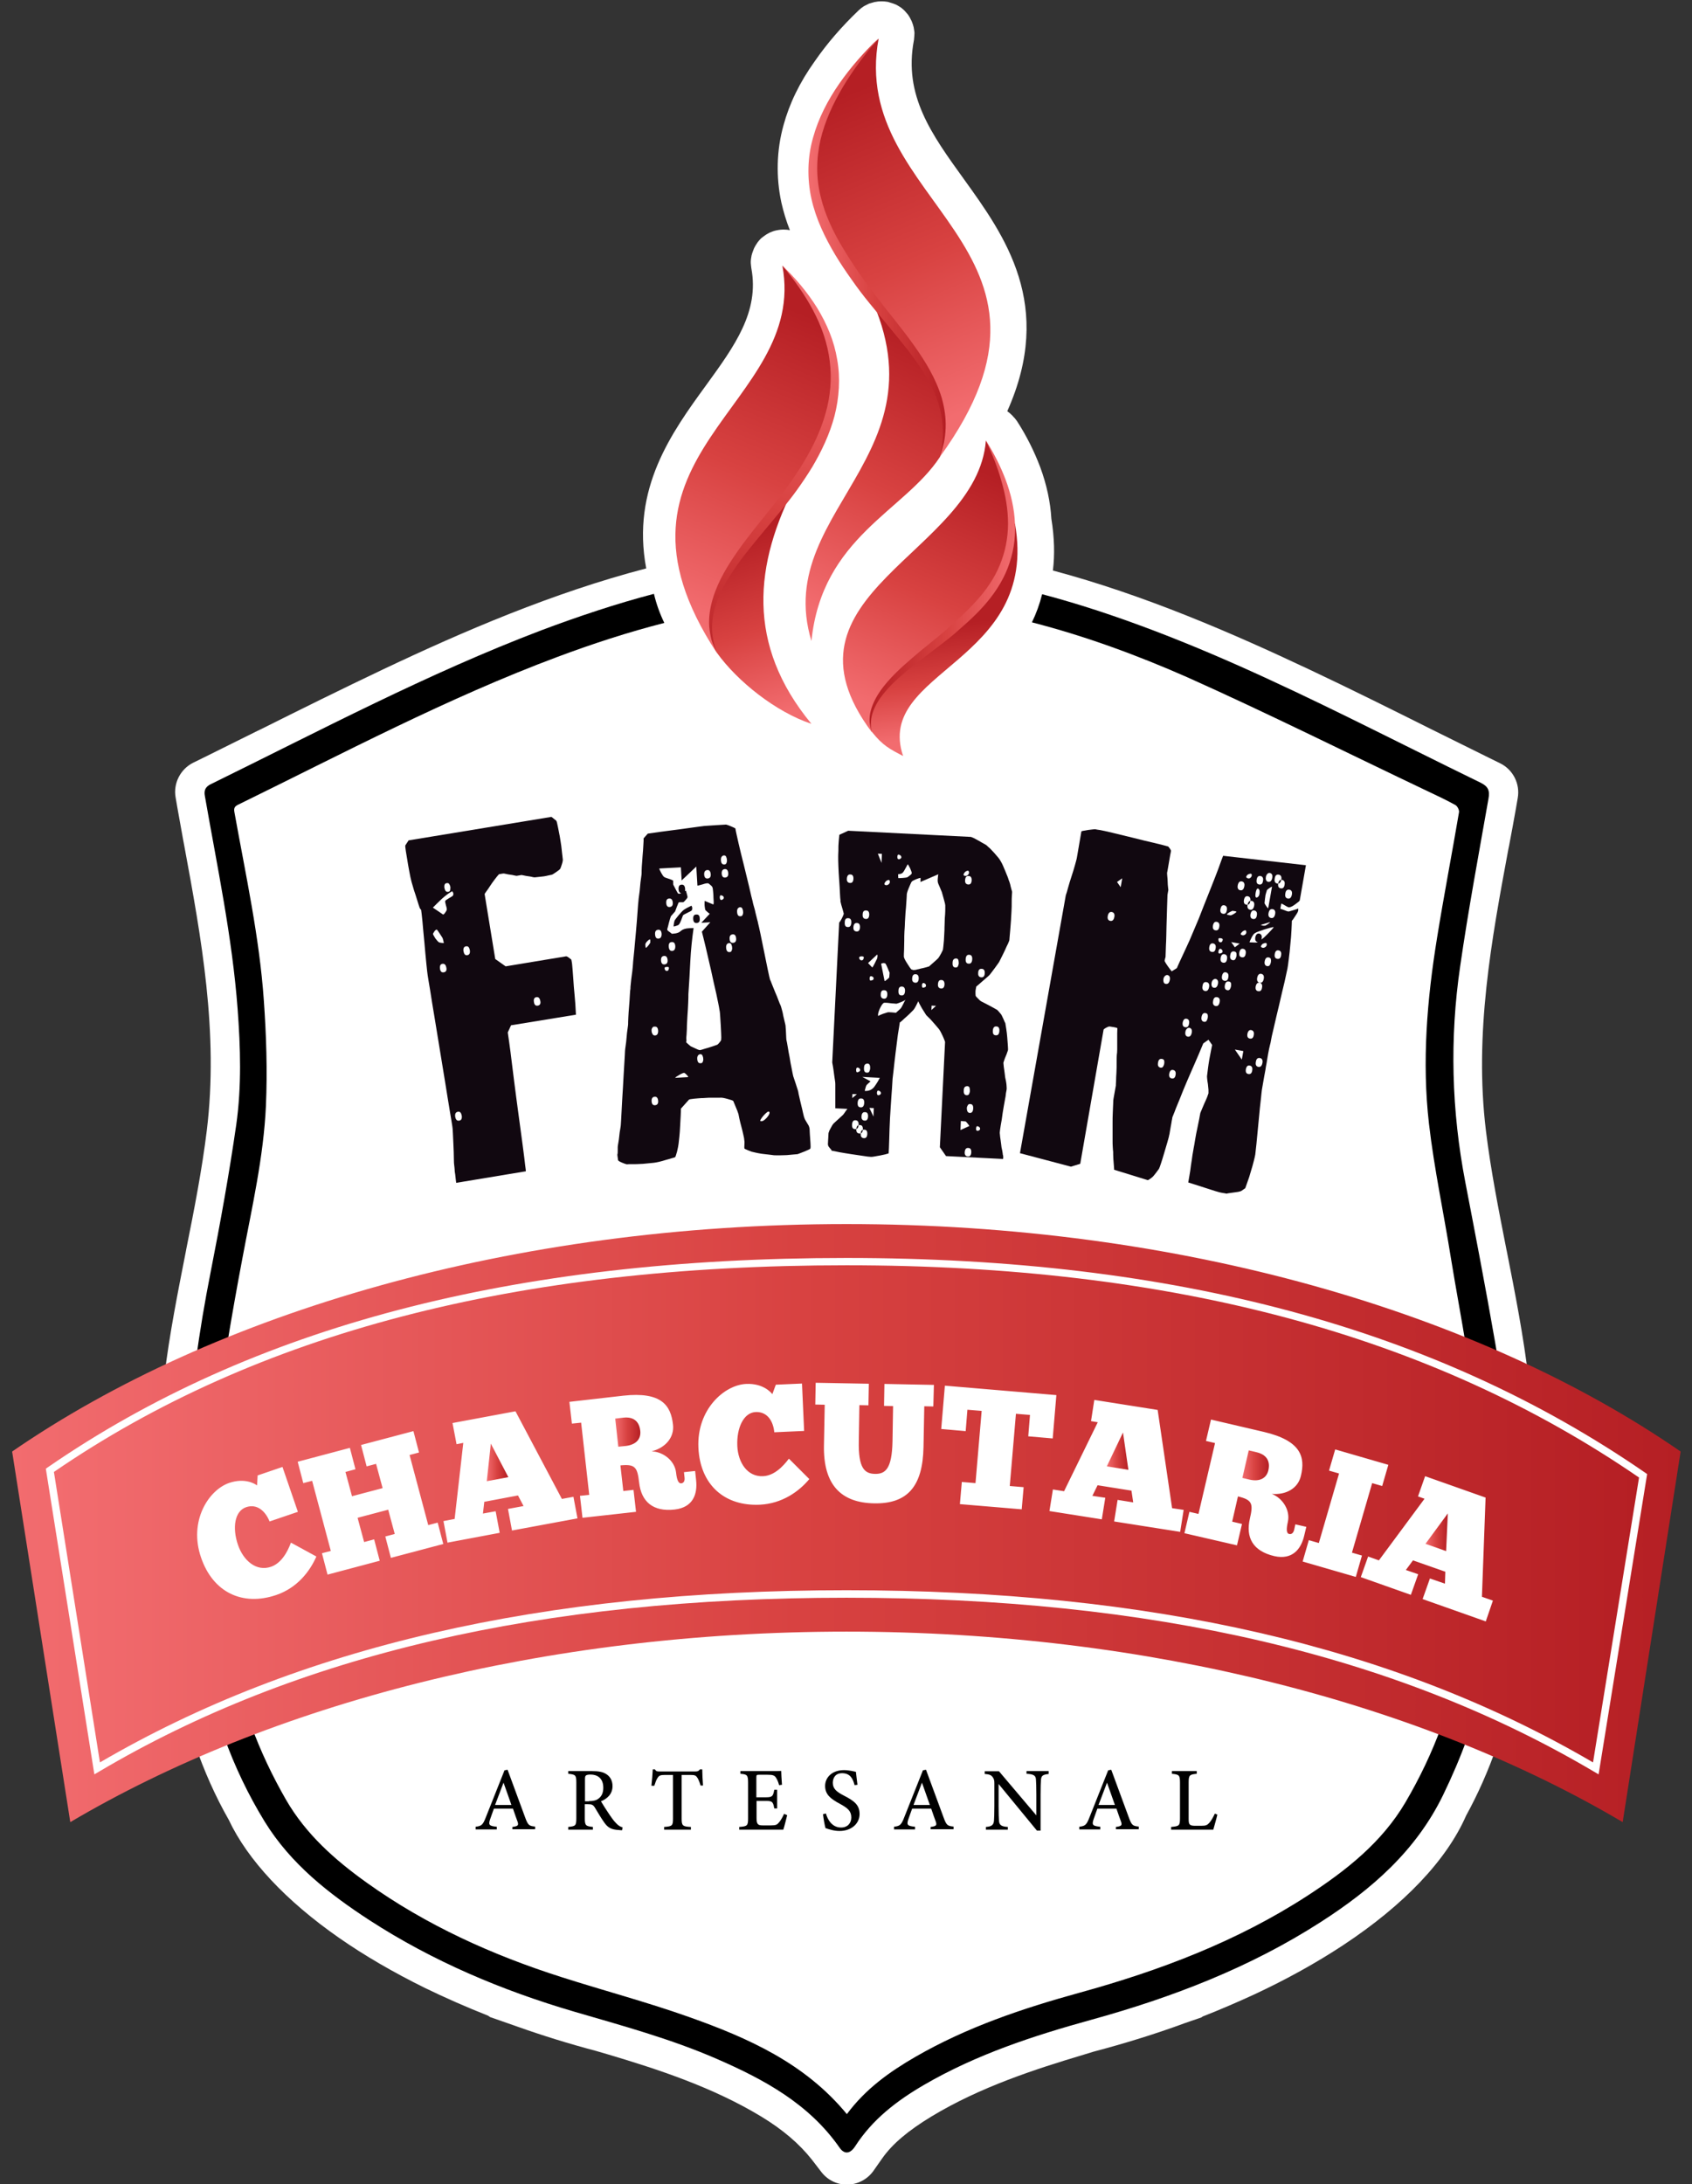 <?xml version="1.0" encoding="utf-8"?>
<!-- Generator: Adobe Illustrator 26.0.3, SVG Export Plug-In . SVG Version: 6.00 Build 0)  -->
<svg version="1.1" id="Layer_1" xmlns="http://www.w3.org/2000/svg" xmlns:xlink="http://www.w3.org/1999/xlink" x="0px" y="0px"
	 viewBox="0 0 878.7 1133.9" style="enable-background:new 0 0 878.7 1133.9;" xml:space="preserve">
<rect x="0" y="0" width="878.7" height="1133.9" fill="#333333" stroke="none"/>
<style type="text/css">
	.st0{fill:#FFFFFF;}
	.st1{fill:#110810;}
	.st2{fill:url(#SVGID_1_);}
	.st3{fill:url(#SVGID_00000172402840954571175580000008345727366207796157_);}
	.st4{fill:url(#SVGID_00000080925790186545823800000002170563631345591470_);}
	.st5{fill:url(#SVGID_00000116920659586816793380000018108443570381470109_);}
	.st6{fill:url(#SVGID_00000091727481645331849030000014628693473019574452_);}
	.st7{fill:url(#SVGID_00000020389760056890417160000003461033469353026470_);}
	.st8{fill:url(#SVGID_00000022535082523286012150000010501180199276088222_);}
	.st9{fill:url(#SVGID_00000109741811631074486790000011614653363807167655_);}
	.st10{fill:url(#SVGID_00000073690869162627653090000014909603793113855912_);}
	.st11{fill:url(#SVGID_00000085218022044639747840000009300143027026738875_);}
	.st12{fill:url(#SVGID_00000170995526035639765990000007517662186910192813_);}
	.st13{fill:url(#SVGID_00000111898686506019218400000006520884293744095131_);}
	.st14{fill:url(#SVGID_00000152972454065347810020000014074628332804823998_);}
	.st15{fill:url(#SVGID_00000017514584602624313590000005974718205084106908_);}
	.st16{fill:url(#SVGID_00000020361643341692938750000001236519555062425532_);}
	.st17{fill:url(#SVGID_00000052078410482879876150000002059582148919789196_);}
</style>
<path class="st0" d="M867,756l-73.1-39.6c-2.7-22.8-7.1-45.1-11.4-66.9l-0.1-0.4c-4-20.4-8.2-41.4-10.7-61.9
	c-6.2-50.6,2.9-99.4,11.7-146.7l0.3-1.4c1.2-6.4,2.4-12.7,3.5-19l1-5.8c1.3-7.3-2.4-14.7-9.1-18l-5.5-2.7c-10-4.9-20.1-10-29.9-14.8
	c-20.8-10.4-42.3-21.1-63.5-31.1c-40.7-19.2-85.9-38.8-133.4-51.5c1-8.1,0.8-17-0.8-26.9c-0.5-8.6-2.4-17.6-5.8-26.8
	c-3.1-8.2-7.1-16.2-12-23.8c-0.2-0.2-0.4-0.6-0.6-0.8c-0.3-0.4-0.7-0.9-1-1.2c-0.3-0.3-0.6-0.6-0.8-0.9c-0.4-0.4-0.9-0.8-1.4-1.3
	c-0.2-0.2-0.7-0.5-0.9-0.7c-0.1-0.1-0.3-0.2-0.4-0.3c24.6-55.1-1.2-90.9-22.6-120.6c-16.8-23.3-31.3-43.3-25.9-71.9
	c0.1-0.3,0.1-0.6,0.1-0.9c0-0.3,0.1-0.6,0.1-0.9c0-0.6,0.1-1.2,0.1-1.9c0-0.4,0-0.8-0.1-1.2c-0.1-0.6-0.2-1.2-0.3-1.9
	c-0.1-0.4-0.2-0.7-0.3-1.1c-0.2-0.6-0.4-1.3-0.6-1.7c-0.1-0.3-0.3-0.8-0.5-1.1c-0.4-0.9-0.9-1.8-1.5-2.6c-0.1-0.2-0.3-0.4-0.5-0.6
	c-0.4-0.5-0.8-0.9-1.2-1.4c-0.2-0.2-0.4-0.4-0.6-0.6c-0.2-0.2-0.5-0.4-0.7-0.6c-0.4-0.4-0.9-0.7-1.4-1c-0.3-0.2-0.5-0.3-0.8-0.5
	c-0.3-0.2-0.7-0.4-0.9-0.5c-0.4-0.2-0.9-0.4-1-0.4c-0.4-0.2-0.7-0.3-1.1-0.4c-0.7-0.2-1.3-0.4-1.9-0.6c-0.2-0.1-0.7-0.2-1-0.2
	c-0.7-0.1-1.5-0.2-2.3-0.2c-0.2,0-0.5,0-0.7,0c-1,0-2,0.1-2.9,0.3c-0.3,0-0.6,0.1-0.9,0.2c-0.7,0.2-1.4,0.4-2.1,0.6
	c-0.3,0.1-0.6,0.2-0.9,0.4c-0.6,0.3-1.2,0.6-1.8,0.9c-0.3,0.2-0.7,0.4-0.9,0.6c-0.5,0.3-1,0.7-1.4,1.1c-0.3,0.2-0.6,0.5-0.8,0.7
	c-8.7,8.3-16.3,17.1-22.6,26.2C415.1,43,409.9,54,406.9,65c-3.6,12.9-4,26.8-1.1,40.2c1.1,4.8,2.5,9.5,4.4,14.3
	c-0.9-0.2-1.9-0.3-3-0.3c-0.2,0-0.6,0-0.8,0c-0.7,0-1.4,0.1-2.1,0.2c-0.3,0.1-0.7,0.1-1.1,0.2c-0.6,0.1-1.2,0.3-1.8,0.5
	c-0.3,0.1-0.7,0.3-1,0.4c-0.3,0.1-0.8,0.3-1.1,0.5c-0.3,0.2-0.6,0.3-0.9,0.5c-0.3,0.2-0.6,0.3-0.8,0.5c-0.5,0.3-0.9,0.7-1.4,1
	c-0.3,0.2-0.6,0.5-0.9,0.7c-0.1,0.1-0.3,0.3-0.4,0.4c-0.4,0.4-0.8,0.9-1.2,1.4c-0.2,0.2-0.4,0.5-0.5,0.7c-0.6,0.8-1.1,1.7-1.5,2.5
	c-0.2,0.4-0.3,0.7-0.4,1c-0.2,0.6-0.5,1.2-0.7,1.9c-0.1,0.3-0.2,0.7-0.3,1.1c-0.1,0.6-0.2,1.2-0.3,1.8c0,0.4-0.1,0.8-0.1,1.2
	c0,0.6,0,1.2,0.1,1.9c0,0.3,0.1,0.6,0.1,0.9c0,0.3,0.1,0.6,0.1,0.8c4.2,22.5-8.6,40.2-23.5,60.7c-17.9,24.6-38.9,53.6-31.1,95.1
	c-48.6,12.7-94.8,32.6-136.4,52.3c-21.3,10.1-43.7,21.2-63.5,31.1l-2.3,1.1c-9.1,4.5-18.5,9.2-27.6,13.7l-5.5,2.7
	c-6.6,3.3-10.4,10.7-9.1,18l1,5.8c1,5.4,1.9,10.7,2.9,16.1l0.6,3.2c8.8,47.6,17.9,96.9,11.7,147.8c-2.5,20.4-6.6,41.4-10.7,61.8
	l-0.1,0.6c-4.2,21.4-8.6,43.3-11.3,65.7l-71.2,38.5l27.8,178.3l59.2-26.6c4.9,14.3,10.8,27.5,17.7,39.6c9.8,20.8,29.6,42,57.3,61.3
	c13.2,9.2,28.2,17.9,44.4,25.9c10.5,5.1,21.6,10,33,14.5l1,0.7l2.3,0.8c3.7,1.3,7.5,2.6,11.7,4.1c13.2,4.7,27.1,9,41.1,12.7l6.5,1.9
	c25.1,7.5,53.9,16.8,79.3,32.2c11.2,6.8,19.7,14.1,26.2,22.3l5,6.5c3.2,4.1,8,6.5,13.2,6.5c5.4,0,10.5-2.6,13.7-7l4.7-6.7
	c5.3-7.5,13.4-14.3,25.4-21.6c25.4-15.4,54.2-24.7,79.3-32.2l4.9-1.5c16.3-4.3,32.2-9.2,47.4-14.8c2.1-0.7,4.2-1.5,6.4-2.2l2.3-0.8
	l0.7-0.5c9.2-3.6,18.2-7.5,26.9-11.5c16.7-7.8,32.2-16.4,46-25.5c31.7-20.9,53.8-44.2,63.9-67.3c6.1-11.1,11.5-23.2,16-36.2
	l61.6,27.7L867,756z"/>
<g>
	<g>
		<path d="M123.4,523.8c1.5,20.1,2.1,40.2-0.7,60.1c-3.7,25.6-8.3,51.1-13.3,76.5c-3,15.2-5.6,30.4-7.6,45.6c5.4-2.5,10.7-4.8,16-7
			c2.5-15.3,5.2-30.5,8.1-45.8c4.9-26.2,11-52.4,12.2-79.1c0.8-18.3,0.2-36.6-1.1-54.9c-2.3-32.8-9.4-64.9-15.2-97.2
			c-0.4-2-0.3-3.2,1.8-4.2c54.8-26.8,108.7-55.4,166-76.8c18.2-6.8,36.6-12.8,55.4-17.6c-2.3-4.7-4.1-9.7-5.4-15.1
			c-19.8,5.2-39.2,11.7-58.4,18.9c-59.2,22.5-115,52.1-171.7,79.9c-2.7,1.3-3.7,3.1-3.1,6.2C112.8,450,120.6,486.5,123.4,523.8z"/>
		<g>
			<path d="M742.1,411.1c4.7,2.2,9.3,4.4,13.8,6.9c1,0.6,2,2.6,1.8,3.7c-3.7,21.8-7.9,43.5-11.4,65.2c-5.2,32-7.9,64.2-4.2,96.5
				c2.7,23.4,7.7,46.5,11.4,69.8c2.5,15.4,5.4,30.7,7.9,46.1c5.5,2.3,11,4.7,16.6,7.3c-0.5-3.4-1-6.7-1.6-10
				c-4.8-27.6-10.1-55.2-15.4-82.7c-7.2-37.3-8.2-74.7-2.7-112.2c4.2-29.1,9.6-58,14.7-87c0.8-4.3-0.2-6.4-4-8.3
				c-22.8-11.1-45.4-22.5-68.2-33.7c-37.7-18.5-75.8-36.3-115.4-50.4c-14.6-5.2-29.4-9.9-44.2-13.8c-1.3,5.2-3.1,10.1-5.3,14.6
				c27.6,7.1,54.6,17,80.9,28.6C659,370.6,700.4,391.3,742.1,411.1z"/>
			<path d="M748.6,896.2c-5,13.7-11.3,26.9-18.7,39.5c-12.3,20.9-30.9,35.5-50.9,48.5c-36.5,23.7-76.7,38.9-118.5,50.4
				c-29.4,8.1-58.3,17.8-85,33.2c-13.5,7.8-26,16.7-35.7,29.8c-21.8-26.5-51.4-39.6-82.2-50.5c-21.7-7.7-44-13.6-65.9-20.6
				c-36.1-11.5-70.4-27-101.3-49.1c-16.5-11.8-31.5-25.1-41.8-42.9c-7.2-12.5-13.3-25.4-18.2-38.8c-4.7,2.2-9.4,4.2-14,6.1
				c5.5,15.3,12.5,30,21.1,44c13.5,21.9,33.3,37.4,54.5,51.2c32.9,21.3,68.7,36.4,106.2,47.4c25,7.3,50.1,14.1,74,24.5
				c24.6,10.7,47.9,23.3,63.8,46.1c2.5,3.6,5.5,3.3,8.1-0.7c9-14,21.7-23.7,35.8-31.9c27.2-15.8,56.8-25.5,86.9-33.8
				c42-11.6,82.4-27.1,119.2-50.8c26.3-16.9,49.4-36.9,63.5-66c4.7-9.7,8.9-19.5,12.5-29.5C757.7,900.2,753.2,898.2,748.6,896.2z"/>
		</g>
	</g>
	<g>
		<path d="M266.1,949.9v-1.4c3-0.4,3.3-0.9,2.7-2.7c-0.6-1.7-1.5-4-2.4-6.8h-9.9c-0.7,2-1.4,3.8-2,5.6c-1,3-0.3,3.4,3.5,3.8v1.4H247
			v-1.4c2.9-0.4,3.7-0.7,5.3-4.9l9.7-24.4l1.6-0.3c2.9,8,6.2,16.7,9.1,24.7c1.5,4.1,2,4.5,5.2,4.8v1.4H266.1z M261.5,925.5
			c-1.5,3.9-3,7.9-4.4,11.6h8.5L261.5,925.5z"/>
		<path d="M323.1,950.2c-0.5,0-1.1,0-1.7-0.1c-3.9-0.2-5.7-1.2-7.6-3.9c-1.7-2.4-3.4-5.3-4.9-7.8c-0.9-1.4-1.5-1.7-3.7-1.7l-1.5,0
			v7.2c0,3.9,0.5,4.2,4.2,4.6v1.4h-12.8v-1.4c3.8-0.4,4.2-0.6,4.2-4.6v-18.5c0-3.9-0.5-4.1-4.2-4.5v-1.4h12.2c3.5,0,5.8,0.4,7.6,1.6
			c1.9,1.2,3.2,3.3,3.2,6.2c0,4-2.6,6.5-6,7.9c0.8,1.4,2.8,4.5,4.2,6.6c1.7,2.5,2.6,3.7,3.7,4.8c1.2,1.3,2.2,1.8,3.3,2.1
			L323.1,950.2z M305.8,935.1c2.3,0,3.9-0.4,5-1.3c1.8-1.3,2.5-3.2,2.5-5.7c0-5-3.2-6.8-6.6-6.8c-1.3,0-2.1,0.2-2.4,0.5
			c-0.4,0.3-0.5,0.8-0.5,2v11.4H305.8z"/>
		<path d="M363.8,927c-0.4-1.6-1.1-3.2-1.6-4c-0.8-1.2-1.2-1.5-3.8-1.5H354v22.6c0,3.7,0.4,4.2,4.8,4.4v1.4h-13.9v-1.4
			c4.3-0.3,4.6-0.7,4.6-4.4v-22.6h-4c-2.6,0-3.3,0.3-4.1,1.7c-0.6,0.9-1,2.1-1.6,3.9h-1.5c0.3-2.9,0.6-6,0.7-8.5h1.1
			c0.7,1.1,1.2,1.1,2.5,1.1h18.5c1.3,0,1.7-0.2,2.4-1.1h1.2c0,2.1,0.2,5.6,0.4,8.4L363.8,927z"/>
		<path d="M408.8,942.4c-0.3,1.2-1.5,6.1-2,7.5h-22.9v-1.4c4.3-0.3,4.6-0.7,4.6-4.6v-18.3c0-4.1-0.5-4.4-4-4.7v-1.4h14.4
			c4.5,0,6.3,0,6.8-0.1c0,1.1,0.2,4.7,0.4,7.2l-1.5,0.2c-0.4-1.6-0.9-2.7-1.5-3.7c-0.8-1.4-1.8-1.7-4.5-1.7h-4.2
			c-1.5,0-1.6,0.1-1.6,1.5v10.2h5.1c3.3,0,3.6-0.7,4.2-3.9h1.5v9.7h-1.5c-0.6-3.4-1-3.9-4.2-3.9h-5v9c0,3.3,0.9,3.7,3.3,3.7h4.1
			c2.8,0,3.3-0.4,4.3-1.6c0.9-1,1.9-2.9,2.6-4.4L408.8,942.4z"/>
		<path d="M443.8,926.8c-0.8-3.1-2.1-6.2-6.5-6.2c-3.5,0-4.8,2.5-4.8,5c0,3.1,2,4.7,5.9,6.7c5.5,2.8,8,5,8,9.5c0,5-4.3,8.8-10.4,8.8
			c-2.8,0-5.3-0.8-7.3-1.5c-0.4-1.3-1-4.7-1.3-7.2l1.5-0.4c0.9,3.1,3.1,7.3,7.9,7.3c3.3,0,5.3-2.2,5.3-5.2c0-3.4-1.9-4.9-5.9-7.1
			c-4.9-2.6-7.7-4.9-7.7-9.3c0-4.3,3.5-8.2,9.8-8.2c2.7,0,5.3,0.7,6.2,0.9c0.2,1.7,0.4,3.7,0.8,6.7L443.8,926.8z"/>
		<path d="M483.3,949.9v-1.4c3-0.4,3.3-0.9,2.7-2.7c-0.6-1.7-1.5-4-2.4-6.8h-9.9c-0.7,2-1.4,3.8-2,5.6c-1,3-0.3,3.4,3.5,3.8v1.4
			h-10.9v-1.4c2.9-0.4,3.7-0.7,5.3-4.9l9.7-24.4l1.6-0.3c2.9,8,6.2,16.7,9.1,24.7c1.5,4.1,2,4.5,5.2,4.8v1.4H483.3z M478.8,925.5
			c-1.5,3.9-3,7.9-4.4,11.6h8.5L478.8,925.5z"/>
		<path d="M544.7,921c-3,0.3-3.9,0.8-4.1,3c-0.1,1.6-0.2,3.4-0.2,7.7v18.7h-1.9l-19.9-24.2v11.4c0,4.2,0.1,6.2,0.2,7.6
			c0.1,2.3,1.2,3.1,4.6,3.3v1.4h-11.4v-1.4c2.8-0.2,4-0.9,4.2-3.2c0.1-1.5,0.2-3.5,0.2-7.8v-11.7c0-1.3-0.1-2.1-0.9-3.2
			c-0.9-1.2-1.9-1.4-4.1-1.6v-1.4h7.4l19.4,22.9v-10.9c0-4.3-0.1-6.2-0.2-7.7c-0.1-2.1-1.2-2.8-4.9-3v-1.4h11.5V921z"/>
		<path d="M579.5,949.9v-1.4c3-0.4,3.3-0.9,2.7-2.7c-0.6-1.7-1.5-4-2.4-6.8h-9.9c-0.7,2-1.4,3.8-2,5.6c-1,3-0.3,3.4,3.5,3.8v1.4
			h-10.9v-1.4c2.9-0.4,3.7-0.7,5.3-4.9l9.7-24.4l1.6-0.3c2.9,8,6.2,16.7,9.1,24.7c1.5,4.1,2,4.5,5.2,4.8v1.4H579.5z M574.9,925.5
			c-1.5,3.9-3,7.9-4.4,11.6h8.5L574.9,925.5z"/>
		<path d="M632.2,942.1c-0.3,1.5-1.7,6.4-2.1,7.8h-21.9v-1.4c4.2-0.4,4.6-0.6,4.6-4.6v-18.4c0-4-0.5-4.2-4.2-4.6v-1.4h12.9v1.4
			c-3.7,0.4-4.2,0.6-4.2,4.6v18.8c0,2.8,0.3,3.5,3,3.6c0.1,0,3.2,0,3.5,0c2.4,0,3.1-0.3,4.2-1.5c1.1-1.2,2.1-3.1,2.9-4.8
			L632.2,942.1z"/>
	</g>
	<g>
		<path class="st1" d="M217.3,469.4c-0.5-1.5-1-3.1-1.5-4.8c-0.6-1.7-1.1-3.3-1.5-4.8c-0.5-1.5-0.7-2.5-0.8-2.9
			c0-0.1-0.2-0.7-0.4-1.7c-0.2-1-0.4-2-0.6-3.1c-0.2-1.1-0.4-2.2-0.6-3.3c-0.2-1.1-0.3-2-0.4-2.5c-0.2-1-0.4-2.4-0.7-4.2
			c-0.3-1.9-0.4-3-0.3-3.2l1.7-2.6l74.2-12.2l2.5,2c0.2,0.3,0.5,1.4,0.9,3.5c0.4,2.1,0.7,3.6,0.9,4.6c0.1,0.7,0.3,1.7,0.5,3.1
			c0.2,1.3,0.4,2.5,0.5,3.8c0.1,1.3,0.3,2.4,0.4,3.5c0.1,1.1,0.2,1.7,0.2,1.8c0,0.3-0.1,1.1-0.5,2.3c-0.4,1.3-0.7,2.1-0.9,2.4
			c-0.2,0.3-0.9,0.9-2,1.6c-1.1,0.8-1.8,1.2-2.2,1.4c-0.1,0-0.8,0.2-1.9,0.4c-1.1,0.3-1.9,0.4-2.5,0.5c-0.7,0.1-1.6,0.2-2.7,0.3
			c-1.1,0.1-1.8,0.2-1.9,0.2c-0.1,0-0.6,0-1.3-0.2c-0.7-0.2-1.5-0.3-2.2-0.4c-0.7-0.1-1.5-0.2-2.2-0.4c-0.7-0.2-1.2-0.2-1.3-0.2
			l-2.3,0.4c-0.1,0-0.6,0-1.3-0.2c-0.7-0.2-1.5-0.3-2.2-0.4c-0.7-0.1-1.5-0.2-2.2-0.4c-0.7-0.2-1.2-0.2-1.3-0.2l-1.3,0.2l-1,0.2
			c-0.6,0.7-1.4,1.6-2.2,2.7c-0.9,1.2-1.7,2.3-2.4,3.4c-0.7,1.1-1.4,2.1-2,2.9c-0.6,0.8-0.9,1.3-0.8,1.4l5.5,33.6l5.4,3.8l31.4-5.2
			c0.3,0,0.7,0.2,1.3,0.6c0.6,0.5,1,0.8,1.4,1.1l0.2,1l0.2,1.3c0.2,2,0.4,4.5,0.6,7.4c0.2,3,0.4,5.9,0.7,8.7
			c0.3,2.8,0.5,6.2,0.7,10.2l-33.7,5.5l-1.7,3.7c0,0.3,0.3,1.9,0.7,4.9c0.4,3,1,7.1,1.6,12.4c0.7,5.3,1.3,10.8,2.1,16.5
			s1.5,11.5,2.3,17.1c0.8,5.7,1.4,10.5,1.9,14.4c0.1,0.6,0.2,1.7,0.4,3.4c0.2,1.7,0.4,2.8,0.4,3.4l-36.2,6c0-0.3-0.1-0.8-0.2-1.7
			c-0.1-0.8-0.2-1.8-0.3-2.7c-0.2-1-0.3-1.9-0.3-2.7c-0.1-0.8-0.1-1.5-0.2-1.9c-0.1-0.6-0.2-1.8-0.2-3.8c0-2-0.1-4.2-0.2-6.5
			c-0.1-2.3-0.2-4.5-0.3-6.5c-0.1-2-0.2-3.2-0.3-3.6c-0.2-1.3-0.6-3.9-1.3-7.9c-0.7-4-1.4-8.8-2.3-14.2c-0.9-5.4-1.8-11.1-2.8-17.1
			c-1-6.1-1.9-11.8-2.8-17.1c-0.9-5.4-1.7-10.2-2.3-14.2c-0.7-4-1.1-6.7-1.3-7.9c-0.1-0.8-0.4-2.9-0.7-6.2c-0.3-3.3-0.7-6.9-1-10.8
			c-0.4-3.9-0.7-7.5-1-10.8c-0.3-3.3-0.6-5.4-0.7-6.2C218,471.9,217.8,470.9,217.3,469.4z M226.1,487.2c0.8,1.1,1.4,1.7,1.8,2
			c0.2,0.1,0.6,0.2,1.3,0.3c0.7,0.1,1.2,0.1,1.3,0.1c0-0.1-0.1-0.6-0.3-1.4c-0.2-0.8-0.4-1.4-0.6-1.6c-0.2-0.3-0.6-0.9-1.3-2
			c-0.7-1.1-1.2-1.8-1.5-2c-0.4,0.1-0.9,0.4-1.3,1.1c-0.5,0.7-0.7,1.1-0.6,1.4C225,485.3,225.4,486.1,226.1,487.2z M230.1,474.8
			c0.3,0,0.7-0.4,1.1-1c0.5-0.7,0.7-1.1,0.8-1.4c0.1-0.3,0-1.1-0.4-2.3c-0.3-1.2-0.5-2-0.4-2.3c0.1-0.3,0.8-0.8,2-1.5
			c1.2-0.7,1.9-1.1,2-1.3c0.2-0.3,0.3-0.8,0.2-1.3c-0.1-0.4-0.3-0.7-0.6-1c-1.8,1-3.6,2.4-5.4,4c-1.7,1.6-3.3,3.2-4.6,4.5
			L230.1,474.8z M228.5,503c0.2,1.4,0.9,2,2,1.8c1.1-0.2,1.6-1,1.3-2.4c-0.3-1.5-0.9-2.2-2.1-2C228.7,500.6,228.3,501.4,228.5,503z
			 M230.8,461c0.3,1.5,0.9,2.2,2,2c0.6-0.1,0.9-0.4,1-0.9c0.1-0.5,0.1-1.1,0.1-1.6c-0.1-0.6-0.3-1.1-0.6-1.5
			c-0.3-0.5-0.7-0.6-1.3-0.5C231,458.6,230.6,459.4,230.8,461z M236.4,579.8c0.3,1.5,0.9,2.2,2.1,2c1.1-0.2,1.5-1,1.3-2.6
			c-0.3-1.5-0.9-2.2-2-2C236.6,577.4,236.2,578.3,236.4,579.8z M240.7,493.9c0.3,1.5,0.9,2.2,2,2c1.1-0.2,1.5-1,1.3-2.6
			c-0.3-1.5-0.9-2.2-2-2C240.9,491.5,240.5,492.3,240.7,493.9z M277.3,520.3c0.2,1.4,0.9,2,2,1.8c1.1-0.2,1.6-1,1.3-2.4
			c-0.3-1.5-0.9-2.2-2.1-2C277.5,517.9,277,518.7,277.3,520.3z"/>
		<path class="st1" d="M320.8,597.2c0-1,0-1.6,0-1.7c0-0.3,0.1-1,0.3-2.1c0.2-1.1,0.4-2.4,0.5-3.6c0.1-1.3,0.3-2.5,0.5-3.6
			c0.2-1.1,0.3-1.9,0.3-2.1c0.1-1,0.2-3.4,0.4-7.1c0.2-3.8,0.4-7.8,0.7-12.2c0.2-4.4,0.5-8.5,0.7-12.2c0.2-3.8,0.4-6.1,0.4-7.1
			c0-0.3,0.1-1.1,0.3-2.5c0.2-1.4,0.4-2.8,0.5-4.4c0.1-1.6,0.3-3,0.5-4.4c0.2-1.4,0.3-2.2,0.3-2.5c0-0.4,0-1.6,0.1-3.4
			c0.1-1.8,0.2-3.8,0.4-5.9c0.2-2.1,0.3-4,0.4-5.8c0.1-1.8,0.2-2.9,0.3-3.3c0-0.4,0-1.3,0.2-2.7c0.1-1.3,0.3-2.8,0.5-4.3
			c0.2-1.5,0.4-2.9,0.5-4.3c0.1-1.4,0.2-2.2,0.2-2.7c0.1-0.9,0.3-2.8,0.6-6c0.3-3.1,0.6-6.5,0.9-10c0.3-3.5,0.6-6.9,0.8-10
			c0.2-3.1,0.4-5.1,0.5-6c0-0.3,0.1-1.1,0.3-2.5c0.2-1.4,0.4-2.8,0.5-4.4c0.1-1.6,0.3-3,0.5-4.4c0.2-1.4,0.3-2.2,0.3-2.5
			c0-0.7,0-1.9,0.1-3.6c0.1-1.7,0.3-3.5,0.4-5.5c0.2-2,0.3-3.8,0.4-5.5c0.1-1.7,0.2-2.9,0.1-3.6l2.2-2.5c4.6-0.7,8.5-1.2,11.6-1.6
			c3.1-0.4,6.3-0.8,9.7-1.3c3.4-0.5,6.1-0.8,8.2-1.1l6.1-0.4l5.1-0.3c0.4,0.1,1.3,0.4,2.5,0.9c1.2,0.5,2,0.9,2.3,1.1
			c0.2,1.4,0.8,3.9,1.6,7.5c0.8,3.6,1.8,7.5,2.8,11.5c1,4,1.9,7.9,2.8,11.5c0.8,3.6,1.4,6.1,1.8,7.5c0,0.3,0.2,1,0.5,2.1
			c0.3,1.1,0.7,2.3,0.9,3.5c0.3,1.3,0.6,2.4,0.9,3.6c0.3,1.1,0.5,1.8,0.5,2.1c0.2,0.7,0.6,2.5,1.2,5.3c0.6,2.9,1.2,6,1.9,9.3
			c0.7,3.4,1.3,6.5,1.9,9.3c0.6,2.9,1,4.6,1.2,5.3c0.2,0.3,0.5,1.1,1,2.4c0.5,1.3,1.1,2.7,1.7,4.2c0.7,1.5,1.2,2.9,1.7,4.2
			c0.5,1.3,0.8,2.1,1,2.4c0.2,0.4,0.4,1.1,0.7,2.2c0.3,1,0.6,2.2,0.8,3.5c0.3,1.3,0.6,2.4,0.8,3.4c0.3,1,0.4,1.8,0.4,2.2
			c0,0.1,0,0.6,0.1,1.3c0,0.7,0.1,1.4,0.1,2.1c0,0.7,0.1,1.4,0.1,2.1c0,0.7,0.1,1.1,0.1,1.3c0.2,0.7,0.4,1.9,0.7,3.7
			c0.3,1.8,0.6,3.6,1,5.5c0.3,1.9,0.6,3.7,1,5.5c0.3,1.8,0.6,2.9,0.7,3.5c0,0.3,0.2,0.8,0.5,1.7c0.3,0.8,0.6,1.7,0.9,2.7
			c0.3,1,0.6,1.9,0.9,2.8c0.3,0.9,0.5,1.5,0.5,1.8c0,0.3,0.2,1.1,0.5,2.4c0.3,1.3,0.6,2.8,1,4.3c0.4,1.5,0.7,3,1,4.3
			c0.3,1.3,0.5,2.1,0.7,2.4c0,0.3,0.4,1,1.2,2.3c0.8,1.2,1.2,2,1.2,2.3c0.1,0.1,0.3,0.9,0.3,2.3c0.1,1.4,0.1,2.5,0.2,3.2
			c0,0.4,0.1,1.4,0.2,3c0.1,1.4,0.1,2.3-0.1,2.8c-0.4,0.3-1.5,0.8-3.2,1.5c-1.7,0.7-2.9,1.1-3.4,1.3c-0.1,0-0.9,0.1-2.3,0.2
			c-1.4,0.1-2.5,0.2-3.2,0.3c-0.7,0-1.8,0.1-3.3,0.1c-1.5,0-2.4,0-2.6,0c-0.4,0-1.2,0-2.2-0.2c-1.1-0.1-2.2-0.3-3.4-0.4
			c-1.2-0.1-2.4-0.3-3.4-0.5c-1.1-0.2-1.8-0.4-2.3-0.5c-0.7-0.1-1.7-0.4-2.8-0.9c-1.2-0.5-1.8-0.8-2-0.9c-0.2-0.3-0.2-1-0.1-2.3
			c0.1-1.3,0-2-0.1-2.3c0-0.6-0.2-1.5-0.5-2.8c-0.3-1.3-0.6-2.7-1-4.1c-0.4-1.4-0.7-2.7-1-4c-0.3-1.3-0.4-2.1-0.5-2.5
			c-0.3-1-0.8-2.3-1.5-3.9c-0.7-1.7-1.1-2.6-1.2-2.9c-0.3-0.3-1.3-0.6-3.1-1.1c-1.8-0.5-3-0.7-3.8-0.6c-0.1,0-0.6,0-1.4,0
			c-0.8,0-1.7,0-2.8,0c-1.1,0-2.1,0-3.1,0.1c-1,0.1-1.8,0.1-2.3,0.1c-0.8,0-2.1,0.2-3.7,0.3c-1.6,0.2-2.6,0.3-2.8,0.5l-4.2,4.7
			c0,0.7,0,1.9-0.1,3.6c-0.1,1.7-0.2,3.5-0.3,5.5c-0.1,2-0.2,3.8-0.4,5.5c-0.2,1.7-0.3,2.9-0.4,3.6c-0.1,1-0.4,2.4-0.8,4.1
			c-0.5,1.7-0.8,2.7-0.9,2.8c-0.3,0.2-0.9,0.4-1.8,0.6c-0.9,0.3-2,0.6-3.1,0.9c-1.2,0.4-2.4,0.7-3.6,1c-1.2,0.3-2.1,0.4-2.8,0.5
			c-0.3,0-1.3,0.1-3.1,0.3c-1.8,0.2-3.1,0.3-3.9,0.3c-1,0.1-2.3,0.1-3.9,0.1c-1.6,0-2.6,0-2.9,0.1c-0.6-0.1-1.4-0.4-2.6-0.9
			c-1.2-0.5-1.8-0.9-2-1.2c-0.2-1.5-0.4-2.5-0.4-2.9C320.8,598.9,320.8,598.2,320.8,597.2z M336.2,488.6c-0.5,0.5-0.8,0.9-0.9,1.2
			c-0.1,0.1-0.2,0.6-0.1,1.3c0,0.6,0.1,0.9,0.3,1c0.3-0.2,0.6-0.5,1.1-1.1c0.5-0.6,0.8-1,0.9-1.3c0.1,0,0.2-0.1,0.2-0.4
			c0-0.3,0-0.5,0-0.6c0-0.1,0-0.3,0-0.6c0-0.3-0.1-0.4-0.2-0.4C337.1,487.8,336.7,488.1,336.2,488.6z M338.4,571.8
			c0.1,1.4,0.7,2.1,1.8,2c1.1-0.1,1.7-0.8,1.6-2.2c-0.1-1.5-0.7-2.3-1.8-2.2S338.3,570.2,338.4,571.8z M338.7,533.7
			c-0.3,0.5-0.4,1-0.3,1.6c0,0.6,0.2,1.1,0.5,1.6c0.3,0.5,0.7,0.7,1.3,0.7c1.1-0.1,1.6-0.9,1.6-2.4c-0.1-1.6-0.7-2.3-1.8-2.2
			C339.4,532.9,339,533.2,338.7,533.7z M340.2,485.1c0.1,1.6,0.7,2.3,1.8,2.2c1.1-0.1,1.6-0.9,1.6-2.4c-0.1-1.6-0.7-2.3-1.8-2.2
			C340.6,482.8,340.1,483.6,340.2,485.1z M356.3,541c0.2,0.3,0.5,0.6,1.1,1.1c0.6,0.5,1,0.8,1.3,1.1c0.6,0.3,1.5,0.7,2.6,1.2
			c1.2,0.6,1.9,0.8,2.2,0.8c0.1,0,0.6-0.1,1.5-0.4c0.8-0.3,1.7-0.5,2.7-0.8c1-0.3,1.9-0.6,2.8-0.9c0.9-0.3,1.6-0.6,2-0.7
			c0.3-0.2,0.6-0.5,1.1-1.1c0.5-0.6,0.8-1,0.9-1.3c0.1-0.6,0.1-1.8,0-3.8c-0.1-2.1-0.2-3.5-0.2-4c-0.1-1.1-0.2-2.7-0.3-4.7
			c-0.1-2-0.3-3.1-0.4-3.4c-0.2-1.5-0.8-4.2-1.6-8.1c-0.9-3.8-1.8-7.9-2.7-12.1c-1-4.3-1.9-8.3-2.8-12.1c-0.9-3.8-1.6-6.5-2-8.1
			l4.4-4.9l-4.7,0.3l4.4-4.7c-0.3-0.1-0.7-0.5-1.3-1c-0.6-0.5-1-0.9-1.1-1.2c-0.2-1.3-0.3-2-0.3-2.3c0-0.1,0-0.5,0-1.1
			c0-0.6,0.1-0.9,0-1.1l4.6,1.9c0.1-0.3,0.2-1,0.1-2.1c-0.1-1.3-0.1-2-0.1-2.3c0-0.7-0.1-1.6-0.2-2.7c-0.1-1.1-0.2-1.7-0.3-1.7
			c0-0.3-0.3-0.7-0.9-1.2c-0.6-0.5-1-0.9-1.3-1c-0.4-0.1-1.4,0-2.8,0.5c-1.5,0.4-2.4,0.7-2.8,0.7l-0.6-9.9l-7.6,7.2l-0.4-6.8
			l-11.2,0.6c0,0.4,0.4,1.2,1,2.3c0.6,1.1,1.1,1.8,1.4,2c0.3,0.3,1.1,0.6,2.4,1c1.3,0.4,2.1,0.8,2.4,1c0,0.1,0,0.5,0,1.2
			c0,0.6,0,1,0.2,1.2c0.3,0.5,0.7,1.4,1.3,2.5c0.6,1.1,0.9,1.7,1.1,1.8c0.4,0.3,1.1,0.1,2.1-0.5c1-0.6,1.6-0.9,1.9-1
			c0,0.1,0.2,0.7,0.5,1.7c0.3,1,0.4,1.6,0.3,1.9c-0.1,0.3-0.5,0.7-1,1.3c-0.5,0.6-0.9,1-1.2,1.1c-0.1,0-0.5,0-1.2,0
			c-0.6,0-1,0-1.2,0.2c-0.1,0.2-0.4,0.9-0.9,2.2c-0.5,1.3-0.8,2.1-0.9,2.4l-2.2,2.5c-0.1,0.3-0.3,0.8-0.5,1.5
			c-0.2,0.7-0.4,1.4-0.6,2.2c-0.2,0.7-0.3,1.4-0.5,2c-0.2,0.7-0.3,1-0.3,1.2c0,0.3,0.4,0.7,1,1.1c0.7,0.5,1.1,0.8,1.4,1.1l1.1-0.1
			c1.6-0.1,2.8-0.6,3.6-1.4c0.9-0.8,2.3-1.3,4.3-1.4l2.3-0.1c-0.8,5.6-1.4,11.3-1.7,17.2c-0.3,5.9-0.6,11.6-1,17.1
			c0,0.8,0,2.3-0.1,4.5c-0.1,2.1-0.2,4.4-0.4,6.8c-0.1,2.4-0.3,4.7-0.3,6.9c-0.1,2.2-0.2,3.7-0.3,4.6l0.1,1.5L356.3,541z
			 M343.3,498.7c0.1,1.4,0.7,2.1,1.8,2c1.1-0.1,1.7-0.8,1.6-2.2c-0.1-1.5-0.7-2.3-1.8-2.2C343.7,496.4,343.2,497.2,343.3,498.7z
			 M346.2,502c-1,0.1-1.3,0.4-1,1.1c0.2,0.7,0.6,1,1.1,1c0.6,0,0.9-0.4,1-1.1C347.6,502.2,347.2,501.9,346.2,502z M346,468.9
			c0.1,1.4,0.7,2.1,1.8,2c1.1-0.1,1.7-0.8,1.6-2.2c-0.1-1.5-0.7-2.3-1.8-2.2C346.4,466.5,345.9,467.3,346,468.9z M347.3,491.5
			c0.1,1.5,0.7,2.3,1.8,2.2c1.1-0.1,1.6-0.9,1.6-2.4c-0.1-1.6-0.7-2.3-1.8-2.2C347.7,489.1,347.2,489.9,347.3,491.5z M359.4,470.9
			c0.1,0.3,0.1,0.5,0.1,0.6c0,0.1,0,0.5-0.2,1.1c-0.3,0.3-1,0.7-2.3,1.3c-1.2,0.6-2,1-2.3,1.3c-0.1,0.3-0.4,1.1-0.9,2.4
			c-0.5,1.3-0.9,2-1.1,2.2c-0.1,0.3-0.6,0.6-1.3,0.8c-0.8,0.3-1.3,0.4-1.6,0.4c0-0.3,0.1-0.9,0.2-1.7c0.2-0.9,0.3-1.4,0.4-1.5
			c0.3-0.4,0.9-1.3,2-2.6c1.1-1.3,1.8-2,2.2-2.4c0.3-0.3,1-0.8,2.1-1.4c1.2-0.6,2-1,2.4-1.2C359.2,470.4,359.3,470.6,359.4,470.9z
			 M352.7,558.1c-1.2,0.7-1.9,1.2-2.1,1.5l6.8-0.4c0-0.3-0.3-0.7-0.9-1.3c-0.6-0.6-1-0.9-1.3-0.9
			C354.7,557.1,353.9,557.4,352.7,558.1z M355.8,461.5c0.1,1.4-0.4,2.1-1.6,2.2c-1.1,0.1-1.7-0.6-1.8-2c-0.1-1.5,0.4-2.4,1.6-2.4
			C355.1,459.2,355.7,460,355.8,461.5z M363.4,477c0.1,1.4-0.4,2.1-1.6,2.2c-1.1,0.1-1.7-0.6-1.8-2c-0.1-1.6,0.4-2.4,1.6-2.4
			C362.8,474.7,363.4,475.4,363.4,477z M362.1,549.8c0.1,1.6,0.7,2.3,1.8,2.2c0.6,0,0.9-0.3,1.1-0.8c0.2-0.5,0.3-1,0.2-1.6
			c0-0.6-0.2-1.1-0.4-1.6c-0.2-0.5-0.6-0.7-1.2-0.7C362.6,547.5,362,548.3,362.1,549.8z M365.7,454.1c0.1,1.4,0.7,2.1,1.8,2
			c1.1-0.1,1.7-0.8,1.6-2.2c-0.1-1.5-0.7-2.3-1.8-2.2C366.2,451.8,365.6,452.6,365.7,454.1z M373.8,466c0.1,1,0.4,1.4,1.1,1.2
			c0.7-0.3,1-0.7,1-1.1c0-0.6-0.4-1-1.1-1.2C374.1,464.6,373.8,465,373.8,466z M374.4,446.6c0.1,1.6,0.7,2.3,1.8,2.2
			c0.6,0,0.9-0.3,1.1-0.8c0.2-0.5,0.3-1,0.2-1.6c0-0.6-0.2-1.1-0.4-1.6c-0.2-0.5-0.6-0.7-1.2-0.7
			C374.9,444.3,374.3,445.1,374.4,446.6z M374.8,453.6c0.1,1.4,0.7,2.1,1.8,2c1.1-0.1,1.7-0.8,1.6-2.2c-0.1-1.5-0.7-2.3-1.8-2.2
			C375.3,451.3,374.7,452.1,374.8,453.6z M377.1,492.1c0.1,1.5,0.7,2.3,1.8,2.2c0.6,0,0.9-0.3,1.1-0.8c0.2-0.5,0.3-1,0.2-1.6
			c0-0.6-0.2-1.1-0.4-1.6c-0.2-0.5-0.6-0.7-1.2-0.7C377.5,489.8,377,490.6,377.1,492.1z M378.9,487.5c0.1,1.4,0.7,2.1,1.8,2
			c1.1-0.1,1.7-0.8,1.6-2.2c-0.1-1.6-0.7-2.3-1.8-2.2C379.3,485.2,378.8,486,378.9,487.5z M382.8,473.5c0.1,1.6,0.7,2.3,1.8,2.2
			c0.6,0,0.9-0.3,1.1-0.8c0.2-0.5,0.3-1,0.2-1.6c0-0.6-0.2-1.1-0.4-1.6c-0.2-0.5-0.6-0.7-1.2-0.7C383.2,471.2,382.7,472,382.8,473.5
			z M398.4,577.4c-0.6,0.5-1.2,1-1.8,1.7c-0.6,0.7-1.1,1.3-1.5,2s-0.4,1,0.1,1c0.9,0.1,1.8-0.5,3-1.8c1.1-1.3,1.6-2.2,1.4-2.9
			C399.4,577,399,577,398.4,577.4z"/>
		<path class="st1" d="M430.9,596c-0.5-0.6-0.8-1-0.8-1.3c-0.1-0.1-0.2-0.6-0.1-1.5c0-0.8,0.1-1.5,0.1-1.9c0-0.4,0.1-1.1,0.1-1.9
			c0-1,0.1-1.5,0.3-1.7c0-0.3,0.3-1,1-2.2c0.6-1.2,1.1-1.9,1.4-2.2c0.3-0.3,1.1-1,2.4-2.2c1.3-1.2,2.1-1.9,2.4-2.2
			c0.3-0.3,0.7-0.8,1.2-1.6c0.5-0.8,1-1.4,1.2-1.6l-6.3-0.3c0-0.4,0-1.2,0-2.4c0-1.2,0-2.5,0-3.8c0-1.3,0-2.6,0-3.8c0-1.2,0-2,0-2.4
			c0-0.4,0-1.2-0.2-2.2c-0.2-1.1-0.3-2.2-0.5-3.5s-0.3-2.5-0.5-3.5c-0.2-1.1-0.3-1.8-0.4-2.2l3.6-72.6c0.3-0.3,0.8-1,1.4-2.2
			c0.6-1.2,0.9-2,1-2.4c0-0.1-0.1-0.5-0.3-1.2c-0.2-0.6-0.4-1.4-0.6-2.1c-0.2-0.8-0.5-1.5-0.6-2.2c-0.2-0.6-0.3-1.1-0.2-1.4
			c-0.1-0.6-0.2-1.9-0.3-3.9c-0.1-2.1-0.2-4.3-0.4-6.8c-0.2-2.5-0.3-4.8-0.4-7c-0.1-2.2-0.1-3.9-0.1-5c0-0.3,0-1.3,0.1-3.2
			c0-1.8,0-3.1,0.1-3.8c0-0.7,0.2-2.2,0.4-4.4l4.6-2.1l63.7,3.2c0.1,0,0.6,0.2,1.5,0.6c0.8,0.4,1.7,0.9,2.6,1.4
			c0.9,0.5,1.8,1.1,2.8,1.6c1,0.5,1.6,1,2,1.5c0.7,0.5,1.8,1.6,3.4,3.4c1.6,1.8,2.6,3,3,3.8c0.1,0.2,0.4,0.6,0.8,1.4
			c0.4,0.8,0.8,1.7,1.2,2.7c0.4,1,0.9,2,1.2,2.9c0.4,0.9,0.7,1.7,0.9,2.3c0.1,0.4,0.3,1,0.6,1.7c0.2,0.7,0.5,1.4,0.6,2.2
			c0.2,0.7,0.4,1.4,0.5,1.9c0.2,0.6,0.3,0.9,0.3,1.1c0,0.1,0,0.8-0.1,1.9c-0.1,1.1-0.1,2.4-0.1,3.8c0,1.4,0,2.8-0.1,4.2
			c-0.1,1.4-0.1,2.5-0.2,3.4c0,0.8-0.1,1.9-0.2,3.2c-0.1,1.3-0.2,2.5-0.3,3.8c-0.1,1.3-0.2,2.4-0.3,3.4l-0.1,1.3
			c0,0.3-0.3,0.9-0.7,1.9c-0.5,1-1,2-1.5,3.2c-0.6,1.2-1.1,2.4-1.7,3.5c-0.6,1.2-1,2-1.3,2.6c-0.3,0.6-1.1,1.6-2.3,3.3
			c-1.2,1.6-2,2.7-2.5,3.3c-0.2,0.3-0.6,0.7-1.3,1.3c-0.7,0.6-1.5,1.3-2.3,2c-0.8,0.7-1.6,1.4-2.3,2c-0.7,0.6-1.2,1-1.3,1.1
			c0,0.1-0.1,0.5-0.2,1.1c-0.1,0.6-0.2,1-0.2,1.3c0,0.3,0,0.7,0,1.3c0,0.6,0.1,0.9,0.1,1.1c0.1,0.3,0.5,0.7,1,1.2
			c0.5,0.5,0.9,0.9,1.2,1.2c0.1,0.1,0.6,0.5,1.5,0.9c0.9,0.5,1.9,1,2.9,1.5c1,0.5,2,1.1,2.8,1.5c0.8,0.5,1.4,0.8,1.6,0.9
			c0.3,0.2,0.6,0.5,1.1,1.1c0.5,0.6,0.8,1,1.1,1.3c0.3,0.4,0.6,1.2,1.2,2.4c0.5,1.2,0.8,1.9,1,2.2c0.1,0.7,0.3,1.7,0.5,3.1
			c0.2,1.4,0.4,2.8,0.5,4.3c0.1,1.5,0.2,2.8,0.3,4c0.1,1.2,0.1,2,0.1,2.4c0,0.1-0.1,0.6-0.4,1.3c-0.2,0.7-0.5,1.4-0.8,2.1
			c-0.3,0.7-0.6,1.4-0.8,2.1c-0.2,0.7-0.4,1.1-0.4,1.3c0,0.3,0.1,1,0.2,2.1c0.2,1.1,0.3,2.3,0.5,3.6c0.1,1.3,0.3,2.5,0.6,3.6
			c0.2,1.1,0.3,1.9,0.3,2.1c0.1,1.1,0.1,1.8,0.1,2.1c0,0.3-0.1,0.7-0.2,1.3c-0.1,0.6-0.2,0.9-0.2,1.1c0,0.6-0.2,1.8-0.6,3.8
			c-0.4,2-0.7,4.1-1.1,6.4c-0.3,2.3-0.6,4.5-1,6.4c-0.3,2-0.5,3.2-0.5,3.8c0,0.3,0.1,1,0.2,2.1c0.2,1.1,0.3,2.3,0.5,3.6
			c0.1,1.3,0.3,2.5,0.6,3.6c0.2,1.1,0.3,1.9,0.3,2.1c0.1,0.1,0.2,0.5,0.2,1.1s0,0.9-0.1,1.1l-29.6-1.5l-3.2-4.6l2.7-54.6
			c0-0.1-0.1-0.5-0.4-1.2c-0.3-0.7-0.5-1.3-0.9-2.1c-0.3-0.7-0.7-1.4-1.1-2.2c-0.4-0.7-0.7-1.2-1-1.5c-0.1-0.1-0.5-0.6-1.1-1.3
			c-0.6-0.7-1.3-1.5-2-2.3c-0.7-0.8-1.4-1.6-2.1-2.2c-0.7-0.7-1.1-1.1-1.2-1.2c-0.4-0.6-1.1-1.8-2.2-3.5c-1-1.8-1.7-3-1.9-3.7
			c-0.2,0.4-0.6,1.2-1.2,2.4c-0.6,1.2-1.1,1.9-1.4,2.2c-0.3,0.3-0.7,0.7-1.3,1.3c-0.6,0.6-1.3,1.3-2.1,2c-0.8,0.7-1.6,1.4-2.2,2
			c-0.7,0.6-1.1,1-1.4,1.1c-0.2,1.3-0.5,3.4-1,6.3c-0.4,2.9-0.8,6.1-1.2,9.5c-0.4,3.4-0.8,6.6-1.1,9.6c-0.4,3-0.6,5.1-0.6,6.2
			c-0.1,1.4-0.2,3.8-0.5,7.3c-0.2,3.5-0.5,7.1-0.7,10.9c-0.2,3.8-0.3,7.4-0.4,10.9c-0.1,3.5-0.2,5.9-0.3,7.3
			c-0.3,0.1-0.9,0.3-1.7,0.5c-0.9,0.2-1.8,0.4-2.8,0.6c-1,0.2-1.9,0.3-2.8,0.5c-0.9,0.2-1.5,0.2-1.9,0.2c-0.8,0-2.2-0.2-4.1-0.5
			c-1.9-0.3-3.9-0.6-6.1-0.9c-2.2-0.3-4.2-0.7-6.1-1c-1.9-0.4-3.3-0.7-4.1-0.8C431.8,596.9,431.4,596.6,430.9,596z M438.7,478.9
			c-0.1,1.6,0.4,2.4,1.6,2.4c1.1,0.1,1.7-0.7,1.8-2.2c0.1-1.5-0.4-2.4-1.6-2.4C439.3,476.6,438.7,477.3,438.7,478.9z M439.8,456.2
			c-0.1,1.4,0.5,2.1,1.6,2.2s1.7-0.6,1.8-2c0.1-1.5-0.4-2.4-1.6-2.4C440.5,453.9,439.9,454.7,439.8,456.2z M442.5,583.8
			c-0.1,1.6,0.4,2.4,1.6,2.4c1.1,0.1,1.7-0.7,1.8-2.2c0.1-1.5-0.4-2.3-1.6-2.4C443.2,581.5,442.6,582.3,442.5,583.8z M442.6,570.1
			l2.4-2l-2.3-0.1L442.6,570.1z M443.2,481.4c-0.1,1.4,0.5,2.1,1.6,2.2c1.1,0.1,1.7-0.6,1.8-2c0.1-1.5-0.4-2.4-1.6-2.4
			C443.9,479.1,443.3,479.9,443.2,481.4z M444.6,555.5c0,1,0.3,1.4,1,1.1c0.7-0.2,1.1-0.6,1.1-1c0-0.6-0.3-1-1-1.3
			C445,554.1,444.6,554.5,444.6,555.5z M444.7,586.3c-0.1,1.4,0.5,2.1,1.6,2.2c1.1,0.1,1.7-0.6,1.8-2c0.1-1.6-0.4-2.4-1.6-2.4
			C445.4,584,444.8,584.7,444.7,586.3z M445.4,572.5c-0.1,1.6,0.4,2.4,1.6,2.4c1.1,0.1,1.7-0.7,1.8-2.2c0.1-1.6-0.4-2.4-1.6-2.4
			C446.1,570.2,445.5,571,445.4,572.5z M447.5,496.5c-1,0-1.4,0.3-1.3,1c0.2,0.7,0.7,1.1,1.2,1.1c0.6,0,0.9-0.3,1.1-1
			C448.8,496.9,448.5,496.5,447.5,496.5z M447,588.7c-0.1,1.4,0.5,2.1,1.6,2.2c1.1,0.1,1.7-0.6,1.8-2c0.1-1.6-0.4-2.4-1.6-2.4
			C447.6,586.4,447,587.2,447,588.7z M447.4,579.6c-0.1,1.4,0.5,2.1,1.6,2.2c1.1,0.1,1.7-0.6,1.8-2c0.1-1.6-0.4-2.4-1.6-2.4
			C448.1,577.3,447.5,578.1,447.4,579.6z M450.9,562.5c-0.5,0.5-0.9,0.8-1,1.1c-0.2,0.3-0.3,0.8-0.5,1.5c-0.2,0.7-0.3,1.1-0.3,1.3
			c2.1,0.1,3.7-0.6,4.9-2.1c1.1-1.5,2.1-3.1,2.9-4.7l-9.1-0.5l4.3,2.3C451.8,561.7,451.4,562.1,450.9,562.5z M448,474.9
			c-0.1,1.4,0.5,2.1,1.6,2.2c1.1,0.1,1.7-0.6,1.8-2c0.1-1.5-0.4-2.4-1.6-2.4C448.6,472.6,448,473.3,448,474.9z M448.7,554.5
			c-0.1,1.6,0.4,2.4,1.6,2.4c0.6,0,1-0.2,1.2-0.7s0.4-1,0.4-1.6c0-0.6,0-1.1-0.2-1.6c-0.2-0.5-0.6-0.8-1.1-0.8
			C449.3,552.2,448.7,552.9,448.7,554.5z M453,502.3c0.3-0.3,0.7-1,1.3-2.2c0.6-1.2,0.9-1.9,1.1-2.2c0.1-0.1,0.2-0.6,0.3-1.3l0-0.4
			c0-0.3,0-0.5-0.2-0.6l-4.7,4.4L453,502.3z M453.6,579.7l0.2-4.4l-2.3-0.1L453.6,579.7z M451.6,507.9c0,1,0.3,1.4,1,1.1
			c0.7-0.1,1.1-0.4,1.1-1c0-0.6-0.3-0.9-1-1.1C452,506.6,451.7,507,451.6,507.9z M455.4,567.3c0,1,0.3,1.4,1,1.3
			c0.7-0.2,1.1-0.6,1.1-1c0-0.6-0.3-1-1-1.3C455.9,566,455.5,566.3,455.4,567.3z M457.8,448l0.2-4.7l-2.1-0.1L457.8,448z
			 M468.1,520.2c-1.2,0.5-2.1,0.8-2.5,0.9c-0.1,0-0.6,0-1.3-0.1c-0.7,0-1.4-0.1-2.2-0.2c-0.8-0.1-1.5-0.2-2.2-0.2
			c-0.6,0-0.9,0-1.1,0.2c-0.6,0.4-1.2,1.4-2,3.1c-0.7,1.7-1,2.9-0.7,3.6c0.3-0.3,1.1-0.6,2.3-1.1c1.2-0.4,2.1-0.7,2.5-0.8
			c0.3-0.1,1-0.1,2.2,0c1.2,0.1,1.9,0.2,2.2,0.2c0.1-0.1,0.5-0.5,1.1-1c0.6-0.5,1-0.9,1.3-1.2c0.3-0.3,0.7-1,1.3-2.2
			c0.6-1.2,1-2,1.3-2.4C470.1,519.3,469.3,519.7,468.1,520.2z M457.4,516.3c-0.1,1.4,0.5,2.1,1.6,2.2c1.1,0.1,1.7-0.6,1.8-2
			c0.1-1.5-0.4-2.4-1.6-2.4C458,514,457.4,514.7,457.4,516.3z M459.4,509.4c0.3-0.1,0.7-0.4,1.3-0.9c0.6-0.5,1-0.8,1.1-1.1l0.1-1.1
			l0.1-1.3c-0.3-0.6-0.6-1.4-1.1-2.6c-0.5-1.2-0.8-1.8-1-2c0-0.1-0.1-0.3-0.4-0.3c-0.3-0.1-0.6-0.1-0.8-0.1
			c-0.6,0.1-0.9,0.2-1.1,0.4L459.4,509.4z M461.2,456.9c-0.4,0.1-0.8,0.3-1.1,0.6c-0.3,0.3-0.5,0.6-0.7,1c-0.2,0.4-0.1,0.7,0.2,0.9
			c0.7,0.3,1.3,0.2,1.9-0.3c0.6-0.5,0.8-1.2,0.5-1.9C461.9,456.8,461.6,456.8,461.2,456.9z M466,444.8c0,1,0.3,1.4,1,1.3
			c0.7-0.2,1.1-0.6,1.1-1c0-0.6-0.3-1-1-1.3C466.4,443.5,466.1,443.8,466,444.8z M466.5,455.9c0.4,0,1.2,0,2.4-0.1
			c1.2-0.1,2-0.2,2.2-0.3c0.3-0.1,0.8-0.5,1.4-1c0.7-0.5,1-0.9,1-1.2c0-0.4-0.3-1.2-0.8-2.4c-0.6-1.2-1-1.9-1.3-2.2
			c-0.2,0.3-0.5,1-1.2,2.2c-0.6,1.2-1.1,1.9-1.4,2.2c-0.3,0.3-0.7,0.5-1.2,0.6c-0.5,0.1-0.9,0.2-1.2,0.2L466.5,455.9z M466.6,514.4
			c-0.1,1.6,0.4,2.4,1.6,2.4c1.1,0.1,1.7-0.7,1.8-2.2c0.1-1.5-0.5-2.4-1.6-2.4C467.2,512.1,466.6,512.9,466.6,514.4z M471,500
			c1.1,1.8,1.9,2.9,2.3,3.3c0.6,0.2,0.9,0.3,1,0.3c0.1,0,0.6,0,1.3-0.1c0.4-0.1,1-0.3,1.7-0.4c0.7-0.2,1.4-0.4,2.1-0.5
			c0.7-0.2,1.4-0.4,1.9-0.5c0.6-0.2,0.9-0.3,1.1-0.3c0.3-0.3,1.1-0.9,2.3-2c1.3-1.1,2.1-1.9,2.6-2.4c0.3-0.4,0.8-1.2,1.4-2.3
			c0.6-1.1,0.9-1.8,1-2.1c0-0.1,0.1-0.7,0.2-1.6c0.1-0.9,0.2-1.9,0.3-3.1c0.1-1.3,0.1-2.5,0.2-3.8c0.1-1.3,0.1-2.3,0.1-3
			c0-0.7,0.1-1.7,0.1-3s0.1-2.5,0.2-3.6c0.1-1.3,0.1-2.4,0.1-3.3c0-0.9,0-1.4,0-1.6c0-0.3-0.2-1.3-0.7-3c-0.5-1.7-0.8-3-1.1-3.9
			c-0.1-0.3-0.5-1.1-1-2.4c-0.6-1.3-0.9-2.1-1-2.4c-0.1-0.3-0.2-1-0.1-2.1c0.1-1.3,0.2-2,0.3-2.3l-9.3,4l0.1-2.1
			c-0.4,0-1.2,0.2-2.4,0.7c-1.2,0.5-1.9,0.9-2.2,1.2c-0.3,0.4-0.8,1.5-1.5,3.2c-0.7,1.7-1.1,2.9-1.1,3.7c0,0.1,0,0.8-0.1,2.1
			c-0.1,1.3-0.2,2.7-0.3,4.4c-0.2,1.7-0.3,3.5-0.4,5.3c-0.1,1.7-0.2,3-0.2,4c0,0.6-0.1,1.6-0.2,3.2c-0.1,1.6-0.1,3.2-0.1,4.9
			c0,1.7-0.1,3.3-0.1,4.9c-0.1,1.4-0.1,2.4-0.1,3C469.3,497,469.9,498.3,471,500z M473.7,508c-0.1,1.4,0.5,2.1,1.6,2.2
			c1.1,0.1,1.7-0.6,1.8-2c0.1-1.6-0.5-2.4-1.6-2.4C474.4,505.7,473.8,506.4,473.7,508z M478.8,511.6c0,1,0.3,1.4,1,1.1
			c0.7-0.1,1.1-0.4,1.1-1s-0.3-1-1-1.3C479.2,510.2,478.8,510.7,478.8,511.6z M483.7,524.4l2.4-2.2l-2.3-0.1L483.7,524.4z
			 M487.1,511c-0.1,1.4,0.5,2.1,1.6,2.2c1.1,0.1,1.7-0.6,1.8-2c0.1-1.5-0.5-2.4-1.6-2.4C487.8,508.7,487.2,509.4,487.1,511z
			 M494.7,499.9c-0.1,1.6,0.4,2.4,1.6,2.4c0.6,0,1-0.2,1.2-0.7c0.2-0.5,0.4-1,0.4-1.6c0-0.6-0.1-1.1-0.2-1.6
			c-0.2-0.5-0.6-0.8-1.1-0.8C495.3,497.6,494.7,498.4,494.7,499.9z M498.8,586.7l4.6-2.1c-0.1-0.3-0.4-0.7-0.9-1.3
			c-0.5-0.6-0.8-1-1.1-1.1l-1.3-0.1L499,582L498.8,586.7z M500.5,566.2c-0.1,1.5,0.4,2.4,1.6,2.4c0.6,0,1-0.2,1.2-0.7
			c0.2-0.5,0.4-1,0.4-1.6s-0.1-1.1-0.2-1.6c-0.2-0.5-0.6-0.8-1.1-0.8C501.1,563.9,500.5,564.6,500.5,566.2z M502.3,452.1
			c-0.4,0.1-0.8,0.3-1.1,0.6c-0.3,0.3-0.5,0.6-0.7,1c-0.2,0.4-0.1,0.7,0.2,0.9c0.7,0.3,1.3,0.2,1.9-0.3c0.6-0.5,0.8-1.2,0.5-1.9
			C503,452.1,502.8,452,502.3,452.1z M501,598.2c-0.1,1.4,0.5,2.1,1.6,2.2c1.1,0.1,1.7-0.6,1.8-2c0.1-1.6-0.4-2.4-1.6-2.4
			C501.7,595.9,501.1,596.7,501,598.2z M501.2,457c-0.1,1.4,0.5,2.1,1.6,2.2c1.1,0.1,1.7-0.6,1.8-2c0.1-1.5-0.4-2.4-1.6-2.4
			C501.9,454.7,501.3,455.4,501.2,457z M501.5,497.9c-0.1,1.6,0.4,2.4,1.6,2.4c1.1,0.1,1.7-0.7,1.8-2.2c0.1-1.5-0.4-2.4-1.6-2.4
			C502.2,495.6,501.6,496.4,501.5,497.9z M502.6,573.8c-0.3,0.5-0.5,1-0.5,1.6s0.1,1.1,0.3,1.6c0.3,0.5,0.7,0.8,1.2,0.8
			c1.1,0.1,1.7-0.7,1.8-2.2c0.1-1.6-0.4-2.4-1.6-2.4C503.4,573.1,502.9,573.3,502.6,573.8z M506.9,585.8c-0.1,1,0.3,1.4,1,1.3
			c0.7-0.2,1.1-0.6,1.1-1c0-0.6-0.3-1-1-1.3C507.3,584.5,507,584.8,506.9,585.8z M508,505.2c-0.1,1.4,0.5,2.1,1.6,2.2
			c1.1,0.1,1.7-0.6,1.8-2c0.1-1.5-0.4-2.4-1.6-2.4C508.6,502.9,508,503.7,508,505.2z M515.6,535.1c-0.1,1.6,0.4,2.4,1.6,2.4
			c1.1,0.1,1.7-0.7,1.8-2.2c0.1-1.5-0.4-2.4-1.6-2.4C516.3,532.8,515.7,533.6,515.6,535.1z"/>
		<path class="st1" d="M553.5,464.8c0.3-0.8,0.7-2.1,1.2-4c0.5-1.8,1.1-3.8,1.8-5.9c0.7-2.1,1.3-4.1,1.8-5.9c0.5-1.8,0.9-3.2,1-4
			l2.3-13.4c0.5-0.2,1.6-0.4,3.5-0.7c1.8-0.2,3-0.4,3.6-0.4l1,0.2l1.3,0.2c1.3,0.2,3.6,0.7,6.9,1.5c3.4,0.8,6.9,1.7,10.7,2.6
			c3.8,1,7.3,1.8,10.7,2.6c3.4,0.8,5.7,1.4,7.1,1.8c0.3,0,0.6,0.4,1.1,1.1c0.5,0.7,0.7,1.1,0.6,1.4c0,0.3-0.2,1-0.4,2.1
			c-0.2,1.1-0.4,2.3-0.6,3.5c-0.2,1.3-0.4,2.4-0.6,3.5c-0.2,1.1-0.3,1.8-0.4,2.1c0,0.3,0,0.9,0.1,1.8c0.1,1,0.2,1.9,0.2,2.9
			c0,1,0.1,2,0.2,2.9c0.1,1,0.2,1.5,0.1,1.6l-0.4,2.3c0,0.9-0.1,2.9-0.2,6c-0.1,3.1-0.2,6.5-0.3,10.1c-0.1,3.6-0.1,6.9-0.3,10.1
			c-0.1,3.1-0.2,5.1-0.2,6c0,0.1-0.1,0.5-0.3,1.1c-0.2,0.6-0.2,1-0.1,1.2c0.2,0.5,0.8,1.4,1.7,2.7c0.9,1.3,1.6,2.1,1.9,2.5l2.7-1.7
			c0-0.1,0.5-1.2,1.4-3.2c0.9-2,2-4.3,3.3-7.1c1.3-2.7,2.5-5.5,3.7-8.4c1.2-2.9,2.2-5.2,3-7.1c0.5-1.2,1.3-3.3,2.5-6.4
			c1.2-3.1,2.5-6.3,3.9-9.8c1.4-3.4,2.6-6.7,3.8-9.8c1.1-3.1,1.9-5.3,2.4-6.5l43,4.9l-3.2,18.2c0,0.3-0.7,0.9-2.1,1.9
			c-1.3,1-2.4,1.6-3.1,1.7c-0.3,0.2-1,0-2.1-0.7c-1.1-0.7-1.9-1.1-2.3-1.2l-0.5,2.7c0.4,0.1,1.2,0.4,2.3,0.8
			c1.1,0.5,1.9,0.7,2.2,0.6c0.3-0.1,1.1-0.3,2.4-0.7c1.3-0.4,2.1-0.6,2.4-0.9c0,0.1,0,0.4,0,0.6c0,0.3,0,0.5,0,0.6
			c0,0.1-0.2,0.5-0.4,1c-0.2,0.4-0.7,1.1-1.4,2.2c-0.7,1.1-1.2,1.8-1.5,2c0,0.9-0.1,2.5-0.2,4.9c-0.1,2.4-0.3,4.9-0.6,7.5
			c-0.2,2.6-0.5,5.1-0.8,7.5c-0.3,2.4-0.5,4.1-0.7,5c-0.2,1-0.7,3.3-1.5,6.9c-0.9,3.6-1.8,7.6-2.8,11.9c-1,4.3-2,8.2-2.8,11.9
			c-0.9,3.7-1.4,6-1.5,6.9c0,0.3-0.2,1-0.5,2.2c-0.3,1.2-0.6,2.6-0.9,4.3c-0.3,1.5-0.5,3.1-0.8,4.8c-0.3,1.5-0.5,2.7-0.6,3.5
			c-0.2,1-0.4,2.2-0.7,3.8c-0.3,1.5-0.5,3.1-0.8,4.6c-0.3,1.5-0.5,2.9-0.6,4.1c-0.1,1.2-0.2,1.9-0.2,2c-0.1,0.7-0.3,2.5-0.6,5.4
			c-0.3,2.9-0.6,6-0.9,9.4c-0.3,3.4-0.6,6.5-0.9,9.4c-0.3,2.9-0.5,4.7-0.6,5.4c-0.1,0.7-0.4,1.9-0.8,3.5c-0.4,1.6-0.9,3.4-1.5,5.3
			c-0.5,1.9-1.1,3.7-1.7,5.3c-0.6,1.6-1,2.8-1.2,3.4c-0.3,0.2-0.8,0.5-1.3,0.9c-0.6,0.4-1,0.7-1.3,0.7c-0.2,0.1-0.6,0.2-1.2,0.3
			c-0.7,0.1-1.4,0.2-2.1,0.3c-0.7,0.1-1.5,0.2-2.2,0.3c-0.7,0.1-1.3,0.2-1.6,0.3l-1-0.2l-1.3-0.2c-0.7-0.1-1.9-0.4-3.5-0.9
			c-1.6-0.5-3.4-1.1-5.3-1.7c-1.9-0.6-3.7-1.2-5.3-1.7c-1.6-0.5-2.8-0.9-3.5-1.1c0.1-0.7,0.3-1.9,0.6-3.5c0.3-1.7,0.6-3.5,0.8-5.4
			c0.3-2,0.6-3.8,0.8-5.4c0.3-1.7,0.5-2.8,0.6-3.5c0.2-1.1,0.5-2.6,0.8-4.6c0.3-1.9,0.7-3.9,1.1-5.7c0.4-1.9,0.7-3.5,1-4.9
			c0.3-1.5,0.4-2.4,0.5-2.7c0-0.3,0.3-0.9,0.7-1.9c0.4-1,0.9-2.1,1.4-3.3c0.6-1.2,1-2.3,1.5-3.4c0.4-1.1,0.6-1.8,0.7-2
			c0-0.3,0-0.9,0-1.8c-0.1-0.9-0.2-1.9-0.3-3c-0.2-1-0.3-2-0.4-2.9c-0.1-0.9-0.1-1.4,0-1.7c0.1-0.6,0.2-1.6,0.4-3.2
			c0.2-1.5,0.4-3.1,0.7-4.8c0.3-1.7,0.6-3.2,0.9-4.7c0.3-1.5,0.5-2.5,0.6-3l-1.9-2.7l-2.7,1.9c-1.8,4.3-3.3,7.9-4.6,10.8
			c-1.3,2.9-2.6,6-4,9.2c-1.4,3.2-2.4,5.8-3.2,7.8c-0.3,0.7-0.6,1.6-1.1,2.7c-0.5,1.1-0.9,2.3-1.4,3.4c-0.4,1.1-0.8,2.2-1.2,3.1
			c-0.4,0.9-0.6,1.5-0.6,1.6c0,0.3-0.1,0.8-0.3,1.7c-0.1,0.8-0.3,1.8-0.5,2.9c-0.2,1-0.3,1.9-0.5,2.9c-0.1,0.8-0.2,1.3-0.3,1.5
			c-0.1,0.8-0.5,2.1-1,3.9c-0.5,1.8-1.1,3.6-1.6,5.4c-0.5,1.8-1.1,3.6-1.6,5.2c-0.5,1.6-0.9,2.6-1.1,3c-0.2,0.3-0.7,0.9-1.4,1.9
			c-0.8,1-1.3,1.7-1.7,2.1c-0.4,0.4-0.9,0.8-1.5,1.2c-0.7,0.5-1.1,0.7-1.2,0.7l-17.5-5.4c0-0.1,0-0.7-0.1-1.7
			c-0.1-1-0.2-2.3-0.3-3.9c-0.1-1.6-0.1-2.8-0.1-3.7c-0.1-0.4-0.1-1.2-0.2-2.4c-0.1-1.2-0.1-2.4-0.1-3.6c0-1.2,0-2.4,0-3.4
			c0-1.1,0-1.8,0-2c0-0.9,0-2.1,0-3.8c0-1.6,0-3.3,0.1-5c0.1-1.7,0.1-3.3,0.2-4.7c0-1.4,0.1-2.4,0.2-2.8l1.2-6.7
			c0-0.1,0-0.9,0.1-2.2c0-1.4,0.1-2.9,0.2-4.6c0.1-1.7,0.1-3.4,0.1-5.1c0-1.7,0-3.1,0.1-4.1c0.1-0.6,0.2-1.5,0.2-2.8
			c0-1.3,0-2.7,0-4.2c0-1.5,0-2.9,0-4.2c0-1.3,0.1-2.1,0.1-2.6c-0.3-0.2-0.7-0.3-1.2-0.4c-0.6-0.1-0.9-0.2-1-0.2
			c-0.3,0-0.7-0.1-1.3-0.2c-0.6-0.1-0.9-0.1-1.1,0c-0.3,0.1-0.8,0.3-1.5,0.7c-0.7,0.4-1.1,0.7-1.1,1l-12.1,69.5l-4.8,1.5l-26.5-7
			L553.5,464.8z M575.3,475.5c-0.3,1.5,0.2,2.4,1.3,2.6c1.1,0.2,1.8-0.5,2.1-2c0.3-1.5-0.2-2.4-1.3-2.6
			C576.3,473.3,575.6,474,575.3,475.5z M582,460.6l0.8-4.6l-2.7,1.9L582,460.6z M601.4,551.7c-0.3,1.5,0.2,2.4,1.3,2.6
			c0.6,0.1,1-0.1,1.3-0.5c0.3-0.5,0.5-1,0.6-1.5c0.1-0.6,0.1-1.1,0-1.6c-0.1-0.5-0.5-0.8-1-0.9C602.3,549.5,601.6,550.2,601.4,551.7
			z M604.9,506.8c-0.4,0.4-0.6,0.9-0.7,1.5c-0.1,0.6,0,1.1,0.1,1.6c0.2,0.5,0.6,0.9,1.1,0.9c1.1,0.2,1.8-0.5,2.1-2
			c0.3-1.5-0.2-2.4-1.3-2.6C605.7,506.2,605.3,506.4,604.9,506.8z M607.2,557.5c-0.2,1.4,0.2,2.2,1.3,2.4c1.1,0.2,1.8-0.4,2-1.8
			c0.3-1.5-0.2-2.4-1.3-2.6C608.2,555.3,607.5,555.9,607.2,557.5z M614.2,530.9c-0.2,1.4,0.2,2.2,1.3,2.4c1.1,0.2,1.8-0.4,2-1.8
			c0.3-1.5-0.2-2.4-1.3-2.6C615.2,528.7,614.5,529.4,614.2,530.9z M616.3,534.2c-0.4,0.4-0.6,0.9-0.7,1.5c-0.1,0.6-0.1,1.1,0.1,1.6
			c0.2,0.5,0.6,0.8,1.1,0.9c1.1,0.2,1.8-0.5,2.1-2c0.3-1.5-0.2-2.4-1.3-2.6C617.1,533.6,616.6,533.8,616.3,534.2z M624,527.9
			c-0.3,1.5,0.2,2.4,1.3,2.6c0.6,0.1,1-0.1,1.3-0.5c0.3-0.5,0.5-1,0.6-1.5c0.1-0.6,0.1-1.1,0-1.6c-0.1-0.5-0.5-0.8-1-0.9
			C625,525.7,624.3,526.4,624,527.9z M624.5,511.9c-0.3,1.5,0.2,2.4,1.3,2.6c1.1,0.2,1.8-0.5,2.1-2c0.3-1.5-0.2-2.4-1.3-2.6
			C625.4,509.7,624.7,510.3,624.5,511.9z M628,491.8c-0.2,1.4,0.2,2.2,1.3,2.4c1.1,0.2,1.8-0.4,2-1.8c0.3-1.5-0.2-2.4-1.3-2.6
			C628.9,489.6,628.2,490.3,628,491.8z M629.9,508.8c-0.4,0.4-0.6,0.9-0.7,1.5c-0.1,0.6-0.1,1.1,0.1,1.6c0.2,0.5,0.6,0.9,1.1,0.9
			c1.1,0.2,1.8-0.5,2.1-2c0.3-1.5-0.2-2.4-1.3-2.6C630.8,508.2,630.3,508.4,629.9,508.8z M629.9,480.6c-0.2,1.4,0.2,2.2,1.3,2.4
			c1.1,0.2,1.8-0.4,2-1.8c0.3-1.5-0.2-2.4-1.3-2.6C630.9,478.4,630.2,479,629.9,480.6z M630,519.7c-0.3,1.5,0.2,2.4,1.3,2.6
			c1.1,0.2,1.8-0.5,2.1-2c0.3-1.5-0.2-2.4-1.3-2.6C630.9,517.5,630.2,518.2,630,519.7z M634,487.1c-1-0.2-1.4,0.1-1.2,0.9
			c0,0.7,0.3,1.1,0.9,1.2c0.6,0.1,1-0.2,1.2-0.9C635.2,487.7,634.9,487.2,634,487.1z M632.8,493.8c-0.2,1,0.1,1.4,0.9,1.2
			c0.7-0.2,1.2-0.4,1.2-0.9c0.1-0.6-0.2-1-0.8-1.4C633.4,492.4,633,492.8,632.8,493.8z M633.8,472c-0.2,1.4,0.2,2.2,1.3,2.4
			c1.1,0.2,1.8-0.4,2-1.8c0.3-1.5-0.2-2.4-1.3-2.6C634.7,469.8,634.1,470.5,633.8,472z M633.9,497.4c-0.2,1.4,0.2,2.2,1.3,2.4
			c1.1,0.2,1.8-0.4,2-1.8c0.3-1.5-0.2-2.4-1.3-2.6C634.8,495.2,634.1,495.9,633.9,497.4z M634.6,506.8c-0.2,1.4,0.2,2.2,1.3,2.4
			c1.1,0.2,1.8-0.4,2-1.8c0.3-1.5-0.2-2.4-1.3-2.6C635.6,504.6,634.9,505.2,634.6,506.8z M636.1,511.5c-0.3,1.5,0.2,2.4,1.3,2.6
			c0.6,0.1,1-0.1,1.3-0.5c0.3-0.5,0.5-1,0.6-1.5c0.1-0.6,0.1-1.1,0-1.6c-0.1-0.5-0.5-0.8-1-0.9C637.1,509.3,636.4,510,636.1,511.5z
			 M640.3,472.9c-0.3-0.1-0.4,0-0.5,0.1c-0.3,0.1-0.8,0.3-1.4,0.7c-0.6,0.4-1.1,0.7-1.2,1c0.1,0.2,0.3,0.3,0.6,0.3
			c0.3,0,0.5,0.1,0.6,0.1c0.1,0,0.3,0.1,0.6,0.1c0.3,0,0.4,0,0.5-0.1c0.3-0.1,0.8-0.3,1.4-0.7c0.6-0.4,1.1-0.7,1.2-1
			c-0.1-0.2-0.3-0.3-0.6-0.3l-0.4-0.1C640.9,473,640.6,473,640.3,472.9z M638.9,495.9c-0.3,1.5,0.2,2.4,1.3,2.6
			c0.6,0.1,1-0.1,1.3-0.5c0.3-0.5,0.5-1,0.6-1.5c0.1-0.6,0.1-1.1,0-1.6c-0.1-0.5-0.5-0.8-1-0.9C639.8,493.7,639.1,494.4,638.9,495.9
			z M641.3,491.8l2.5-1.9l-4.4-0.8L641.3,491.8z M644.9,550.1l0.8-4.4l-4.4-0.8L644.9,550.1z M642.8,459.6c-0.3,1.5,0.2,2.4,1.3,2.6
			c1.1,0.2,1.8-0.5,2.1-2c0.3-1.5-0.2-2.4-1.3-2.6C643.8,457.4,643.1,458.1,642.8,459.6z M643.6,494.6c-0.2,1.4,0.2,2.2,1.3,2.4
			c1.1,0.2,1.8-0.4,2-1.8c0.3-1.5-0.2-2.4-1.3-2.6C644.6,492.4,643.9,493,643.6,494.6z M646.5,483c-0.4,0.1-0.8,0.3-1.2,0.6
			c-0.3,0.3-0.6,0.6-0.8,0.9c-0.2,0.3-0.2,0.6,0.1,0.8c0.6,0.4,1.3,0.4,1.9,0c0.6-0.4,0.9-1,0.7-1.7
			C647.2,483.1,646.9,483,646.5,483z M646,467.3c-0.2,1.4,0.2,2.2,1.3,2.4c1.1,0.2,1.8-0.4,2-1.8c0.3-1.5-0.2-2.4-1.3-2.6
			C647,465.1,646.3,465.7,646,467.3z M647,555.2c-0.2,1.4,0.2,2.2,1.3,2.4c1.1,0.2,1.8-0.4,2-1.8c0.3-1.5-0.2-2.4-1.3-2.6
			C648,553,647.3,553.6,647,555.2z M649.3,453.6c-0.4,0.1-0.8,0.2-1.2,0.4c-0.3,0.2-0.6,0.5-0.8,0.9c-0.2,0.4-0.1,0.7,0.3,0.9
			c0.6,0.4,1.3,0.4,1.8-0.1c0.6-0.5,0.8-1.1,0.6-1.8C650,453.7,649.7,453.6,649.3,453.6z M647.8,536.8c-0.2,1.4,0.2,2.2,1.3,2.4
			c1.1,0.2,1.8-0.4,2-1.8c0.3-1.5-0.2-2.4-1.3-2.6C648.8,534.6,648.1,535.3,647.8,536.8z M647.9,469.7c-0.3,1.5,0.2,2.4,1.3,2.6
			c1.1,0.2,1.8-0.5,2.1-2c0.3-1.5-0.2-2.4-1.3-2.6C648.9,467.5,648.2,468.2,647.9,469.7z M659.5,481.7c-1,0.3-2,0.6-3,0.9
			c-1,0.3-1.9,0.7-2.9,1c-0.9,0.3-1.5,0.6-1.9,0.9c-0.5,0.2-1,0.9-1.7,2.2c-0.6,1.2-1,2.1-1.1,2.5c0.1,0,0.8,0.1,2,0.1
			c1.2,0.1,1.9,0,2.1-0.1c0.3-0.1,0.7-0.4,1.3-0.8c0.6-0.5,1-0.8,1.4-1.1c0.5-0.3,1.5-1.3,3-2.8c1.5-1.5,2.4-2.6,2.8-3.1
			C661.2,481.3,660.5,481.4,659.5,481.7z M649.4,474.7c-0.2,1.4,0.2,2.2,1.3,2.4c1.1,0.2,1.8-0.4,2-1.8c0.3-1.5-0.2-2.4-1.3-2.6
			C650.4,472.5,649.7,473.2,649.4,474.7z M655.2,487.3c-0.2,1.4-0.9,2-2,1.8c-1.1-0.2-1.5-1-1.3-2.4c0.3-1.5,1-2.2,2.1-2
			C655,485,655.5,485.8,655.2,487.3z M652.6,461.8c-0.2,0.5-0.4,1-0.5,1.7c-0.1,0.7-0.2,1.3-0.1,1.8c0,0.5,0.3,0.7,0.7,0.7
			c0.8-0.3,1.3-1,1.4-2.1c0.2-1.3,0-2.1-0.6-2.5C653.1,461.2,652.8,461.4,652.6,461.8z M652.1,512.2c-0.2,1.4,0.2,2.2,1.3,2.4
			c1.1,0.2,1.8-0.4,2-1.8c0.3-1.5-0.2-2.4-1.3-2.6C653.1,510,652.4,510.7,652.1,512.2z M652.2,551.3c-0.3,1.5,0.2,2.4,1.3,2.6
			c1.1,0.2,1.8-0.5,2.1-2c0.3-1.5-0.2-2.4-1.3-2.6C653.1,549.1,652.4,549.8,652.2,551.3z M652.6,456.8c-0.2,1.4,0.2,2.2,1.3,2.4
			c1.1,0.2,1.8-0.4,2-1.8c0.3-1.5-0.2-2.4-1.3-2.6C653.5,454.6,652.8,455.3,652.6,456.8z M652.9,507.6c-0.3,1.5,0.2,2.4,1.3,2.6
			c1.1,0.2,1.8-0.5,2.1-2c0.3-1.5-0.2-2.4-1.3-2.6C653.9,505.4,653.2,506.1,652.9,507.6z M654.7,480.2c0.1,0,0.3,0.1,0.6,0.2
			c0.3,0.1,0.5,0.2,0.6,0.2c0.1,0,0.5,0,1.1,0c0.3-0.1,0.8-0.4,1.4-0.8c0.7-0.5,1.1-0.8,1.3-1.1L654.7,480.2z M657,489.6
			c-0.4,0.1-0.8,0.2-1.2,0.4c-0.3,0.2-0.6,0.5-0.8,0.9c-0.2,0.4-0.2,0.7,0.1,0.9c0.6,0.4,1.3,0.4,2-0.1c0.7-0.5,0.9-1.1,0.7-1.8
			C657.7,489.6,657.4,489.5,657,489.6z M656.7,468.9c0.1,0.3,0.4,0.8,0.8,1.4c0.5,0.7,0.8,1.1,1.1,1.3l2-11.3
			c-0.3,0.1-0.8,0.4-1.4,0.8c-0.7,0.5-1.1,0.8-1.3,1.1c0,0.1-0.1,0.6-0.4,1.4c-0.2,0.8-0.4,1.4-0.4,1.9
			C657,465.9,656.9,467.1,656.7,468.9z M656.8,499c-0.3,1.5,0.2,2.4,1.3,2.6c0.6,0.1,1-0.1,1.3-0.5c0.3-0.4,0.5-1,0.6-1.5
			c0.1-0.6,0.1-1.1,0-1.6c-0.1-0.5-0.5-0.8-1-0.9C657.8,496.8,657.1,497.5,656.8,499z M658.1,453.8c-0.4,0.4-0.6,0.9-0.7,1.5
			c-0.1,0.6-0.1,1.1,0.1,1.6c0.2,0.5,0.6,0.9,1.1,0.9c1.1,0.2,1.8-0.5,2.1-2c0.3-1.5-0.2-2.4-1.3-2.6
			C658.9,453.2,658.4,453.3,658.1,453.8z M658.8,474c-0.3,1.5,0.2,2.4,1.3,2.6c1.1,0.2,1.8-0.5,2.1-2c0.3-1.5-0.2-2.4-1.3-2.6
			C659.8,471.8,659.1,472.5,658.8,474z M662,456.1c-0.3,1.5,0.2,2.4,1.3,2.6c1.1,0.2,1.8-0.5,2.1-2c0.3-1.5-0.2-2.4-1.3-2.6
			C662.9,453.9,662.2,454.5,662,456.1z M662,495.4c-0.2,1.4,0.2,2.2,1.3,2.4c1.1,0.2,1.8-0.4,2-1.8c0.3-1.5-0.2-2.4-1.3-2.6
			C662.9,493.2,662.2,493.9,662,495.4z M663.8,458.8c-0.2,1.4,0.2,2.2,1.3,2.4c1.1,0.2,1.8-0.4,2-1.8c0.3-1.5-0.2-2.4-1.3-2.6
			C664.8,456.6,664.1,457.2,663.8,458.8z M667.5,463.9c-0.3,1.5,0.2,2.4,1.3,2.6c1.1,0.2,1.8-0.5,2.1-2s-0.2-2.4-1.3-2.6
			C668.4,461.7,667.7,462.4,667.5,463.9z"/>
	</g>
	<g>
		
			<linearGradient id="SVGID_1_" gradientUnits="userSpaceOnUse" x1="3246.16" y1="381.245" x2="3252.852" y2="324.707" gradientTransform="matrix(-1 0 0 1 3741.836 0)">
			<stop  offset="0" style="stop-color:#F26C6F"/>
			<stop  offset="0.47" style="stop-color:#D84241"/>
			<stop  offset="1" style="stop-color:#B51F24"/>
		</linearGradient>
		<path class="st2" d="M527.1,271.8c12.8,72.6-73.1,76.2-58.1,120.7c-7.1-3.7-10.6-5.5-16.1-12.4C431.9,345,527.1,271.8,527.1,271.8
			z"/>
		
			<linearGradient id="SVGID_00000075842543237953912820000015390114952410037930_" gradientUnits="userSpaceOnUse" x1="3334.933" y1="308.743" x2="3270.173" y2="172.292" gradientTransform="matrix(-1 0 0 1 3741.836 0)">
			<stop  offset="0" style="stop-color:#F26C6F"/>
			<stop  offset="0.47" style="stop-color:#D84241"/>
			<stop  offset="1" style="stop-color:#B51F24"/>
		</linearGradient>
		<path style="fill:url(#SVGID_00000075842543237953912820000015390114952410037930_);" d="M421.4,332.8c5.5-54,48.2-67.3,66.7-95.5
			c12.7-32.6-1.6-42.6-46.2-101.7C503.7,233.1,399.7,261.4,421.4,332.8z"/>
		
			<linearGradient id="SVGID_00000072984915313750259810000012157353952995417987_" gradientUnits="userSpaceOnUse" x1="3238.66" y1="212.8" x2="3306.434" y2="50.426" gradientTransform="matrix(-1 0 0 1 3741.836 0)">
			<stop  offset="0" style="stop-color:#F26C6F"/>
			<stop  offset="0.47" style="stop-color:#D84241"/>
			<stop  offset="1" style="stop-color:#B51F24"/>
		</linearGradient>
		<path style="fill:url(#SVGID_00000072984915313750259810000012157353952995417987_);" d="M456.3,20c-16,86.1,111,108.2,31.8,217.2
			c11.7-36.7-21.6-61.6-44.3-94.8C421.9,110.8,404.4,75.5,456.3,20z"/>
		
			<linearGradient id="SVGID_00000177443829087299082200000006912521335616169892_" gradientUnits="userSpaceOnUse" x1="-9597.654" y1="367.334" x2="-9625.881" y2="276.816" gradientTransform="matrix(1 0 0 1 10012.652 0)">
			<stop  offset="0" style="stop-color:#F26C6F"/>
			<stop  offset="0.47" style="stop-color:#D84241"/>
			<stop  offset="1" style="stop-color:#B51F24"/>
		</linearGradient>
		<path style="fill:url(#SVGID_00000177443829087299082200000006912521335616169892_);" d="M421.4,375.8
			c-18.4-6.1-38.4-22-49.1-36.9c-17.5-31,3-53.6,41.4-88.5C391.4,293,387.5,334.8,421.4,375.8z"/>
		
			<linearGradient id="SVGID_00000138568579117760043680000001486544149119900820_" gradientUnits="userSpaceOnUse" x1="-9653.439" y1="316.474" x2="-9590.154" y2="164.859" gradientTransform="matrix(1 0 0 1 10012.652 0)">
			<stop  offset="0" style="stop-color:#F26C6F"/>
			<stop  offset="0.47" style="stop-color:#D84241"/>
			<stop  offset="1" style="stop-color:#B51F24"/>
		</linearGradient>
		<path style="fill:url(#SVGID_00000138568579117760043680000001486544149119900820_);" d="M406.3,137.9
			c13.6,73-101.8,97.6-34.1,201c-14.1-31,22.1-60.4,41.4-88.5C432.2,223.5,450.3,184.9,406.3,137.9z"/>
		
			<linearGradient id="SVGID_00000132090115332459804280000002657228112752844673_" gradientUnits="userSpaceOnUse" x1="-9555.573" y1="368.059" x2="-9503.773" y2="243.956" gradientTransform="matrix(1 0 0 1 10012.652 0)">
			<stop  offset="0" style="stop-color:#F26C6F"/>
			<stop  offset="0.47" style="stop-color:#D84241"/>
			<stop  offset="1" style="stop-color:#B51F24"/>
		</linearGradient>
		<path style="fill:url(#SVGID_00000132090115332459804280000002657228112752844673_);" d="M512,228.7
			c-4.6,58.9-113.2,79.5-59.2,151.5c-6.2-20.7,25.1-38.2,42.6-53.9C511.7,311.7,543.3,285.8,512,228.7z"/>
		
			<linearGradient id="SVGID_00000012454668463743193260000014927120279848991670_" gradientUnits="userSpaceOnUse" x1="3250.635" y1="128.67" x2="3321.778" y2="128.67" gradientTransform="matrix(-1 0 0 1 3741.836 0)">
			<stop  offset="0" style="stop-color:#B51F24"/>
			<stop  offset="0.53" style="stop-color:#D84241"/>
			<stop  offset="1" style="stop-color:#F26C6F"/>
		</linearGradient>
		<path style="fill:url(#SVGID_00000012454668463743193260000014927120279848991670_);" d="M488,237.3c0.9-2.4,1.6-4.9,2.2-7.4
			c0.5-2.5,0.8-5.1,0.9-7.7c0.2-5.2-0.6-10.5-2-15.5c-3-10.1-8.6-19.2-14.6-27.6c-6-8.5-12.7-16.3-18.9-24.5
			c-3.1-4.1-6.2-8.1-9.1-12.3c-2.9-4.2-5.7-8.5-8.3-12.8c-5.3-8.6-9.7-17.8-12-27.4c-1.2-4.8-1.8-9.8-1.8-14.7c0-5,0.6-9.9,1.7-14.8
			c2.3-9.7,6.6-19,11.8-27.7c5.2-8.7,11.5-16.9,18.1-24.8c-7.4,7.1-14.3,14.9-20.2,23.4c-5.9,8.5-10.8,17.9-13.6,28.1
			c-2.9,10.2-3.1,21.2-0.8,31.6c2.3,10.4,7,20.1,12.3,29c2.7,4.5,5.6,8.8,8.6,13c3,4.3,6.1,8.4,9.4,12.4c6.5,8,13.2,15.8,19.5,23.8
			c3.1,4,6.1,8.2,8.7,12.4c2.7,4.3,5,8.8,6.7,13.5c1.7,4.7,2.8,9.7,3,14.8C490,227.2,489.3,232.3,488,237.3z"/>
		
			<linearGradient id="SVGID_00000100363358657785677270000005111567081505594764_" gradientUnits="userSpaceOnUse" x1="3319.044" y1="169.091" x2="3385.992" y2="359.688" gradientTransform="matrix(-1 0 0 1 3741.836 0)">
			<stop  offset="0" style="stop-color:#F26C6F"/>
			<stop  offset="0.47" style="stop-color:#D84241"/>
			<stop  offset="1" style="stop-color:#B51F24"/>
		</linearGradient>
		<path style="fill:url(#SVGID_00000100363358657785677270000005111567081505594764_);" d="M372.3,338.9c-1.7-4.4-2.6-9.1-2.5-13.8
			c0.1-4.6,1.1-9.2,2.8-13.5c1.6-4.3,3.8-8.5,6.3-12.4c2.5-3.9,5.2-7.8,8.1-11.5c5.8-7.4,11.9-14.5,18-21.9c3-3.7,6-7.4,8.8-11.3
			c2.8-3.9,5.5-7.9,8-12c4.9-8.3,9.1-17.1,11.6-26.6c2.4-9.4,3.1-19.5,1.4-29.1c-0.8-4.8-2.1-9.5-3.9-14c-1.8-4.5-4-8.8-6.5-12.9
			c-5.1-8.2-11.3-15.5-18.1-22c6.1,7.3,11.6,15,16,23.3c4.4,8.3,7.5,17.2,8.6,26.3c0.6,4.6,0.7,9.2,0.3,13.7
			c-0.4,4.6-1.2,9.1-2.5,13.5c-2.5,8.9-6.5,17.3-11.3,25.2c-2.4,4-5,7.9-7.7,11.7c-2.7,3.8-5.6,7.5-8.5,11.2
			c-5.8,7.4-12,14.7-17.5,22.5c-5.5,7.8-10.7,16.1-13.5,25.4c-1.4,4.6-2.2,9.5-1.9,14.4c0.2,2.4,0.6,4.8,1.2,7.1
			C370.3,334.6,371.2,336.8,372.3,338.9z"/>
		
			<linearGradient id="SVGID_00000124136892957642653500000008890588775955550131_" gradientUnits="userSpaceOnUse" x1="3214.653" y1="304.442" x2="3290.151" y2="304.442" gradientTransform="matrix(-1 0 0 1 3741.836 0)">
			<stop  offset="0" style="stop-color:#F26C6F"/>
			<stop  offset="0.47" style="stop-color:#D84241"/>
			<stop  offset="1" style="stop-color:#B51F24"/>
		</linearGradient>
		<path style="fill:url(#SVGID_00000124136892957642653500000008890588775955550131_);" d="M452.8,380.2c-0.9-3.7-0.6-7.6,0.7-11
			c1.3-3.5,3.3-6.6,5.7-9.5c2.4-2.9,5-5.5,7.8-8c2.8-2.5,5.7-4.9,8.7-7.2c6-4.6,12.1-9.1,18.1-13.9c1.5-1.2,3-2.5,4.4-3.8
			c1.4-1.3,2.9-2.5,4.3-3.8c2.8-2.6,5.6-5.3,8.2-8.2c5.2-5.8,9.7-12.4,12.6-19.8c2.9-7.4,4.2-15.3,3.8-23.1
			c-0.3-7.8-2.1-15.5-4.8-22.7c-2.7-7.2-6.2-14-10.3-20.5c3.2,6.9,6.1,13.9,8.1,21.2c2.1,7.2,3.4,14.6,3.4,22c0,3.7-0.4,7.4-1.1,11
			c-0.7,3.6-1.8,7.1-3.2,10.5c-2.8,6.8-7,12.9-12,18.4c-2.5,2.8-5.1,5.4-7.9,8c-2.8,2.5-5.6,5.1-8.4,7.6
			c-5.7,4.9-11.8,9.5-17.5,14.5c-5.8,5-11.5,10.2-16.1,16.6c-2.2,3.2-4.1,6.7-5.1,10.5c-0.5,1.9-0.7,3.9-0.6,5.8
			C451.8,376.5,452.2,378.4,452.8,380.2z"/>
	</g>
	<g>
		<g>
			
				<linearGradient id="SVGID_00000178897925434784542770000017320779811977323675_" gradientUnits="userSpaceOnUse" x1="6.338" y1="790.754" x2="872.899" y2="790.754">
				<stop  offset="0" style="stop-color:#F26C6F"/>
				<stop  offset="0.47" style="stop-color:#D84241"/>
				<stop  offset="1" style="stop-color:#B51F24"/>
			</linearGradient>
			<path style="fill:url(#SVGID_00000178897925434784542770000017320779811977323675_);" d="M439.6,635.5
				c-173.2,0-328.4,45.8-433.3,118.1L36.5,946c103.4-61.1,245.8-98.9,403.1-98.9c157.3,0,299.8,37.8,403.1,98.9l30.1-192.4
				C768.1,681.3,612.8,635.5,439.6,635.5z M830.2,921.2l-2.4-1.4c-102.7-60.7-229.7-90.3-388.2-90.3c-158.5,0-285.5,29.5-388.2,90.3
				l-2.4,1.4L23.8,762.5l1-0.7c106-73.1,241.7-108.7,414.8-108.7c170.4,0,306.1,36.5,414.8,111.5l1,0.7L830.2,921.2z"/>
			<g>
				
					<linearGradient id="SVGID_00000106131881949197158160000016910632033372703122_" gradientUnits="userSpaceOnUse" x1="574.774" y1="753.41" x2="585.989" y2="753.41">
					<stop  offset="0" style="stop-color:#F26C6F"/>
					<stop  offset="0.47" style="stop-color:#D84241"/>
					<stop  offset="1" style="stop-color:#B51F24"/>
				</linearGradient>
				<polygon style="fill:url(#SVGID_00000106131881949197158160000016910632033372703122_);" points="574.8,761.3 586,763.1 
					583.2,743.7 				"/>
				
					<linearGradient id="SVGID_00000106106969051290562380000011774669191903905432_" gradientUnits="userSpaceOnUse" x1="645.115" y1="760.846" x2="658.906" y2="760.846">
					<stop  offset="0" style="stop-color:#F26C6F"/>
					<stop  offset="0.47" style="stop-color:#D84241"/>
					<stop  offset="1" style="stop-color:#B51F24"/>
				</linearGradient>
				<path style="fill:url(#SVGID_00000106106969051290562380000011774669191903905432_);" d="M652.7,754l-4.2-1l-3.3,14.3l3.8,0.9
					c4.9,1.1,8.7-0.5,9.7-4.9C659.8,758.4,657.6,755.2,652.7,754z"/>
				
					<linearGradient id="SVGID_00000101820159430715958320000018051769911511875505_" gradientUnits="userSpaceOnUse" x1="252.798" y1="759.241" x2="263.954" y2="759.241">
					<stop  offset="0" style="stop-color:#F26C6F"/>
					<stop  offset="0.47" style="stop-color:#D84241"/>
					<stop  offset="1" style="stop-color:#B51F24"/>
				</linearGradient>
				<polygon style="fill:url(#SVGID_00000101820159430715958320000018051769911511875505_);" points="252.8,769 264,766.9 
					254.9,749.5 				"/>
				
					<linearGradient id="SVGID_00000148628920194158661090000007860205089252516762_" gradientUnits="userSpaceOnUse" x1="319.505" y1="743.543" x2="332.563" y2="743.543">
					<stop  offset="0" style="stop-color:#F26C6F"/>
					<stop  offset="0.47" style="stop-color:#D84241"/>
					<stop  offset="1" style="stop-color:#B51F24"/>
				</linearGradient>
				<path style="fill:url(#SVGID_00000148628920194158661090000007860205089252516762_);" d="M323.8,736l-4.3,0.5l1.6,14.6l3.9-0.4
					c5-0.6,8-3.3,7.5-7.9C331.9,737.7,328.8,735.5,323.8,736z"/>
				
					<linearGradient id="SVGID_00000160895565166650851350000014329869716927328692_" gradientUnits="userSpaceOnUse" x1="740.343" y1="795.491" x2="751.88" y2="795.491">
					<stop  offset="0" style="stop-color:#F26C6F"/>
					<stop  offset="0.47" style="stop-color:#D84241"/>
					<stop  offset="1" style="stop-color:#B51F24"/>
				</linearGradient>
				<polygon style="fill:url(#SVGID_00000160895565166650851350000014329869716927328692_);" points="751,805.3 751.9,785.7 
					740.3,801.5 				"/>
				
					<linearGradient id="SVGID_00000074438301698717880510000005351280987522034333_" gradientUnits="userSpaceOnUse" x1="27.98" y1="785.984" x2="851.254" y2="785.984">
					<stop  offset="0" style="stop-color:#F26C6F"/>
					<stop  offset="0.47" style="stop-color:#D84241"/>
					<stop  offset="1" style="stop-color:#B51F24"/>
				</linearGradient>
				<path style="fill:url(#SVGID_00000074438301698717880510000005351280987522034333_);" d="M439.6,656.9
					c-171.8,0-306.4,35.1-411.6,107.3L51.9,915c102.9-60.1,229.8-89.4,387.7-89.4c158,0,284.8,29.2,387.7,89.4l23.9-147.9
					C743.3,693,608.7,656.9,439.6,656.9z M143.4,828.1c-17.4,5.9-32.8-1.3-39-19.5c-6.5-18.9,3.9-35,14.6-38.7
					c8.2-2.8,13.5,0.5,14.5,1.3l0.3-5.2l12.9-4.4l8,23.3l-14.7,5c-2.1-5.2-6.4-9.4-12.2-7.4c-5.9,2-7.3,10.6-4.2,19.6
					c2.8,8.1,9.5,14,17.2,11.3c6.9-2.4,9.8-11.4,10.3-12.5l13.2,7.2C160.8,816.1,154.1,824.5,143.4,828.1z M203,808.8l-2.9-11.1
					l4.9-1.3l-3.4-12.6l-15.9,4.2l3.4,12.6l5.2-1.4l2.9,11.1l-27.1,7.2l-2.9-11.1l4.6-1.2l-9.7-36.4l-4.6,1.2l-2.9-11.1l27.1-7.2
					l2.9,11.1l-5.2,1.4l3.4,12.6l15.9-4.2l-3.4-12.6l-4.9,1.3l-2.9-11.1l27.2-7.2l2.9,11.1l-4.9,1.3l9.7,36.4l4.9-1.3l2.9,11.1
					L203,808.8z M265.9,794.6l-2.1-11.2l8.1-1.5l-2.9-5.5l-17.5,3.3l-0.7,6.1l6.6-1.2l2.1,11.2l-27.1,5.1l-2.1-11.2l5.8-1.1
					l4.5-39.5l-3.5,0.7l-2.1-11l32.7-6.1l24.1,45.5l6-1.1l2.1,11.2L265.9,794.6z M350.4,783.7c-11.3,1.3-17.4-4.1-18.5-14.1
					c-0.9-7.8-2-9.6-9.7-8.8l1.5,13.3l5.3-0.6l1.3,11.4l-27.8,3.1l-1.3-11.4l4.8-0.5l-4.2-37.5l-4.8,0.5l-1.3-11.3l28-3.2
					c20-2.2,24.7,5.2,25.8,15c0.8,6.7-4,12.1-11.1,13.9c6,0.2,12,4.8,12.7,11c0.4,3.7,1.2,5.8,2.7,5.6c1.3-0.1,1.9-1.3,1.7-3
					l-0.3-2.8l5.8-0.6l0.5,4.7C362.3,775.6,360,782.6,350.4,783.7z M394.7,781.2c-18.4,0.9-31.1-10.3-32-29.6
					c-0.9-19.9,13.5-32.6,24.8-33.1c8.7-0.4,12.8,4.3,13.6,5.3l1.8-4.9l13.6-0.6l1.1,24.6l-15.5,0.7c-0.5-5.6-3.5-10.8-9.7-10.5
					c-6.2,0.3-9.9,8.2-9.5,17.6c0.4,8.6,5.2,16.1,13.4,15.7c7.3-0.3,12.6-8.2,13.4-9.1l10.6,10.6
					C414.8,774.5,406.1,780.6,394.7,781.2z M484.7,730.2l-4.7-0.1l-0.4,21.2c-0.4,20.5-8.4,29.5-25.6,29.2
					c-17.2-0.3-26.5-9.6-26.1-30.1l0.4-21.1l-4.9-0.1l0.2-11.3l27.6,0.5l-0.2,11.2l-4.7-0.1l-0.3,18.6c-0.3,14.2,3,17,8.4,17.1
					c5.4,0.1,8.8-2.6,9.1-16.8l0.3-18.4l-4.7-0.1l0.2-11.4L485,719L484.7,730.2z M527.6,734l-3.2,37.5l7.2,0.6l-1,11.5l-32.1-2.7
					l1-11.5l7.1,0.6l3.2-37.5l-7.4-0.6l-0.9,11.1l-12.7-1.1l1.9-22.5l57.9,4.9l-1.9,22.5l-12.7-1.1l0.9-11.1L527.6,734z
					 M612.9,795.3l-34.3-5.4l1.8-11.2l8.1,1.3l-0.9-6.1l-17.6-2.8l-2.7,5.5l6.7,1l-1.8,11.2l-27.2-4.3l1.8-11.2l5.8,0.9l17.5-35.8
					l-3.5-0.6l1.7-11l32.9,5.2l7.5,51l6,0.9L612.9,795.3z M661.8,807.9c-11.1-2.6-15-9.6-12.7-19.5c1.8-7.7,1.3-9.7-6.2-11.5
					l-3,13.1l5.1,1.2l-2.6,11.1l-27.3-6.3l2.6-11.1l4.7,1.1l8.6-36.8l-4.7-1.1l2.6-11.1l27.4,6.4c19.6,4.6,21.6,13.2,19.3,22.8
					c-1.5,6.6-7.8,10-15.1,9.4c5.6,2.2,9.7,8.5,8.3,14.6c-0.8,3.6-0.8,5.9,0.7,6.2c1.3,0.3,2.2-0.6,2.6-2.2l0.6-2.8l5.7,1.3
					l-1.1,4.6C675.7,804.2,671.2,810,661.8,807.9z M676.5,810.7l3.2-11.1l5.2,1.5l10.5-36.1l-5.2-1.5l3.2-11l27.6,8l-3.2,11
					l-5.2-1.5l-10.5,36.1l5.2,1.5l-3.2,11.1L676.5,810.7z M771.6,841.8l-32.8-11.6l3.8-10.7l7.8,2.7l0.2-6.2l-16.8-5.9l-3.7,5
					l6.4,2.2l-3.8,10.7l-26-9.2l3.8-10.7l5.6,2l23.7-32l-3.4-1.2l3.7-10.5l31.4,11.1l-1.9,51.5l5.7,2L771.6,841.8z"/>
			</g>
		</g>
	</g>
</g>
</svg>
